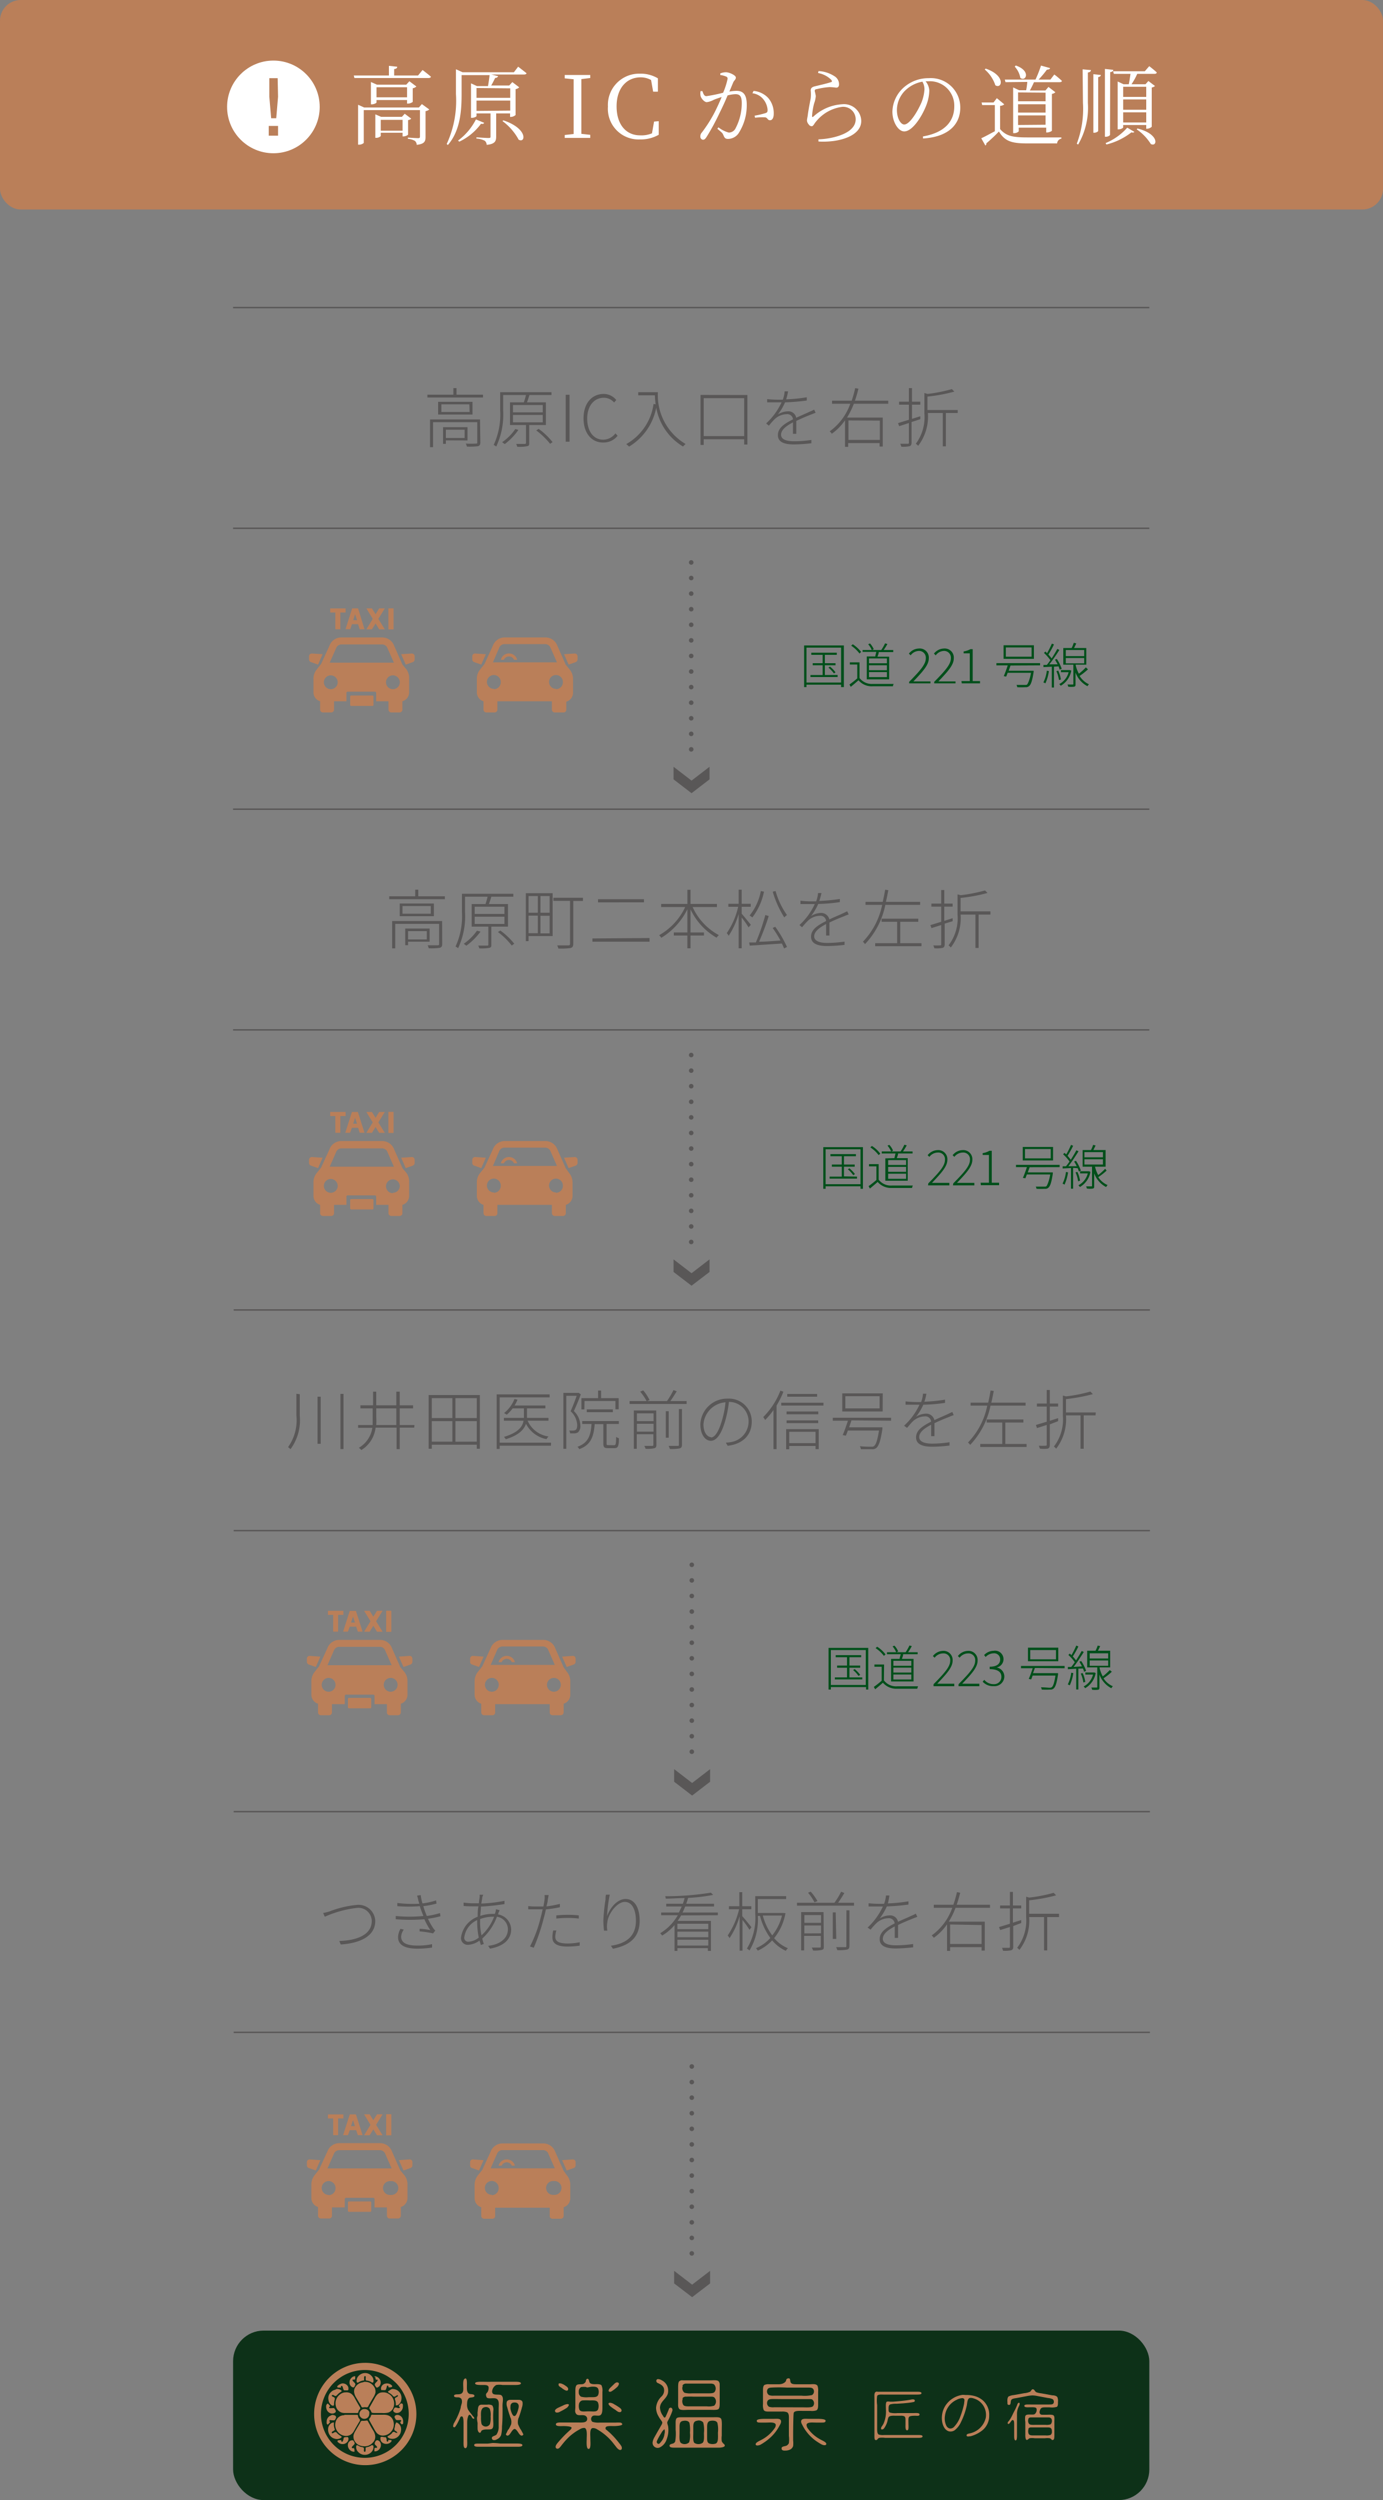<?xml version="1.0" encoding="UTF-8"?>
<svg xmlns="http://www.w3.org/2000/svg" id="レイヤー_1" data-name="レイヤー 1" viewBox="0 0 166.07 300">
  <rect x="0" y="0" width="166.07" height="300" fill="#808080" stroke="none"/>
  <defs>
    <style>.cls-1,.cls-4,.cls-5{fill:none;stroke:#595757;}.cls-1{stroke-miterlimit:10;stroke-width:0.17px;}.cls-2{fill:#595757;}.cls-3{fill:#004f1a;}.cls-4,.cls-5{stroke-linecap:round;stroke-linejoin:round;stroke-width:0.55px;}.cls-5{stroke-dasharray:0 1.87;}.cls-6,.cls-8{fill:#ba7f59;}.cls-7{fill:#0d3118;}.cls-8{fill-rule:evenodd;}.cls-9{fill:#fff;}</style>
  </defs>
  <line class="cls-1" x1="27.99" y1="36.91" x2="138.01" y2="36.91"></line>
  <line class="cls-1" x1="138.01" y1="63.39" x2="27.99" y2="63.39"></line>
  <line class="cls-1" x1="27.99" y1="97.1" x2="138.01" y2="97.1"></line>
  <line class="cls-1" x1="138.01" y1="123.58" x2="27.99" y2="123.58"></line>
  <path class="cls-2" d="M58,47.36v.34H51.32v-.34h3.12v-.79h.38v.79Zm-.32,5.73c0,.24-.06.37-.27.45a8.36,8.36,0,0,1-1.34.05,1.78,1.78,0,0,0-.14-.36,11,11,0,0,0,1.2,0c.15,0,.18,0,.18-.15V50.66H52v3h-.36V50.33h6Zm-.94-4.87v1.52H52.61V48.22Zm-.38.3H53v.92h3.39Zm-2.82,4.32v.42H53.2v-2h2.94v1.59Zm0-1.28v1h2.25v-1Z"></path>
  <path class="cls-2" d="M63.55,51v2.14c0,.23,0,.35-.24.4a4.78,4.78,0,0,1-1.2.07,1.58,1.58,0,0,0-.13-.34H63c.13,0,.16-.05.16-.14V51H61.24V48.28H62.9a8.16,8.16,0,0,0,.26-.88H60.42v1.86a9,9,0,0,1-.83,4.32,1.82,1.82,0,0,0-.31-.19,8.63,8.63,0,0,0,.78-4.14V47.06h6.16v.34H63.58c-.1.3-.2.62-.3.88h2.27V51Zm-1.3.59a7.59,7.59,0,0,1-1.64,1.7l-.31-.23a6.09,6.09,0,0,0,1.58-1.58Zm-.65-2.11h3.57V48.6H61.6Zm0,1.2h3.57v-.89H61.6Zm3.08.78a8.27,8.27,0,0,1,1.67,1.59l-.29.21a8.91,8.91,0,0,0-1.67-1.61Z"></path>
  <path class="cls-2" d="M67.93,47.37h.46V53h-.46Z"></path>
  <path class="cls-2" d="M70.07,50.2c0-1.81,1-2.93,2.44-2.93A1.94,1.94,0,0,1,74,48l-.26.3a1.6,1.6,0,0,0-1.23-.57c-1.19,0-2,1-2,2.5s.74,2.53,1.93,2.53A1.84,1.84,0,0,0,73.9,52l.26.29a2.11,2.11,0,0,1-1.69.81C71.07,53.14,70.07,52,70.07,50.2Z"></path>
  <path class="cls-2" d="M79,47.06a6.79,6.79,0,0,0,3.33,6.22,1.76,1.76,0,0,0-.31.3,6.82,6.82,0,0,1-3.22-4.66,7,7,0,0,1-3.26,4.67,3.6,3.6,0,0,0-.34-.3,6.56,6.56,0,0,0,3.28-4.82l.25.05a9.39,9.39,0,0,1-.09-1.08h-2v-.38Z"></path>
  <path class="cls-2" d="M89.75,47.4v5.94h-.39v-.63H84.5v.68h-.38v-6Zm-.39,4.93V47.78H84.5v4.55Z"></path>
  <path class="cls-2" d="M94.4,47.92a19.64,19.64,0,0,0,2.48-.25v.39a24.37,24.37,0,0,1-2.61.22,6.68,6.68,0,0,1-.86,1.45,2.34,2.34,0,0,1,1.2-.37.94.94,0,0,1,1,.77c.62-.29,1.18-.52,1.64-.74a3.43,3.43,0,0,0,.51-.24l.18.38-.55.21c-.49.2-1.12.45-1.77.77,0,.45,0,1.16,0,1.55h-.4c0-.33,0-.94,0-1.38-.79.42-1.43.89-1.43,1.49s.74.78,1.57.78a14.09,14.09,0,0,0,2.07-.16v.4a20.56,20.56,0,0,1-2.08.14c-1.05,0-1.94-.21-1.94-1.12s.89-1.42,1.81-1.89h0a.68.68,0,0,0-.77-.62,2.16,2.16,0,0,0-1.42.59,8.59,8.59,0,0,0-.7.79L92,50.81a8.06,8.06,0,0,0,1.85-2.53h-.47c-.35,0-.83,0-1.26,0v-.39a12.14,12.14,0,0,0,1.28.07H94a3.55,3.55,0,0,0,.22-1l.41,0A6,6,0,0,1,94.4,47.92Z"></path>
  <path class="cls-2" d="M102.53,48.45a9.85,9.85,0,0,1-.82,1.66H106v3.47h-.38v-.41h-3.77v.45h-.38V50.43a6.44,6.44,0,0,1-1.59,1.62,1.13,1.13,0,0,0-.25-.29,6.91,6.91,0,0,0,2.47-3.31H99.91v-.37h2.36a13.55,13.55,0,0,0,.42-1.51l.39.07a14,14,0,0,1-.42,1.44h4v.37Zm-.65,2v2.34h3.77V50.47Z"></path>
  <path class="cls-2" d="M109.46,50.64v2.47c0,.25-.07.36-.23.43a3.6,3.6,0,0,1-1,.06,2.19,2.19,0,0,0-.13-.35H109c.1,0,.14,0,.14-.14V50.76l-1.17.38-.13-.37,1.3-.4V48.56h-1.18V48.2h1.18V46.57h.37V48.2h1v.36h-1v1.7l1-.31,0,.35ZM115,49.56h-1.42v4h-.37v-4h-1.79v0a5.78,5.78,0,0,1-1.17,3.94,1.14,1.14,0,0,0-.28-.25A5.35,5.35,0,0,0,111,49.6V47.16l.38.11a18.09,18.09,0,0,0,2.92-.58l.3.3a19.86,19.86,0,0,1-3.23.6V49.2H115Z"></path>
  <path class="cls-2" d="M53.42,107.55v.35H46.74v-.35h3.12v-.79h.37v.79Zm-.32,5.73c0,.25-.06.37-.27.45a7.16,7.16,0,0,1-1.35.06,1.3,1.3,0,0,0-.13-.36h1.2c.15,0,.18-.05.18-.16v-2.41H47.46v2.94h-.37v-3.28h6Zm-1-4.86v1.52H48v-1.52Zm-.37.3h-3.4v.92h3.4ZM49,113v.42h-.34v-2h2.93V113Zm0-1.27v1h2.25v-1Z"></path>
  <path class="cls-2" d="M59,111.19v2.15c0,.23,0,.34-.25.4a5.51,5.51,0,0,1-1.2.06,1,1,0,0,0-.13-.33h1.06c.12,0,.16,0,.16-.13v-2.15h-2v-2.71h1.66c.09-.27.19-.61.25-.88H55.84v1.85a9,9,0,0,1-.83,4.33,1.38,1.38,0,0,0-.31-.2,8.69,8.69,0,0,0,.77-4.14v-2.19h6.17v.35H59c-.09.3-.19.61-.29.88H61v2.71Zm-1.3.6A7.76,7.76,0,0,1,56,113.48l-.31-.23a6.37,6.37,0,0,0,1.58-1.57ZM57,109.67h3.57v-.87H57Zm0,1.2h3.57V110H57Zm3.08.79a8.53,8.53,0,0,1,1.67,1.58l-.3.22a8.56,8.56,0,0,0-1.66-1.62Z"></path>
  <path class="cls-2" d="M66.36,112.32H63.47v.61h-.33v-5.75h3.22Zm-2.89-4.8v2h1.11v-2Zm0,4.46h1.11v-2.11H63.47ZM66,107.52h-1.1v2H66ZM66,112v-2.11h-1.1V112Zm4-3.89H68.84v5.13c0,.31-.09.45-.33.52a8.29,8.29,0,0,1-1.46.06,2.57,2.57,0,0,0-.14-.38c.62,0,1.18,0,1.34,0s.2-.06.2-.2v-5.14h-2v-.37H70Z"></path>
  <path class="cls-2" d="M78,112.56V113H71.14v-.39Zm-.67-4.66v.38H71.81v-.38Z"></path>
  <path class="cls-2" d="M83.17,108.84a7.19,7.19,0,0,0,3.15,3.37,1.37,1.37,0,0,0-.27.31,7.69,7.69,0,0,1-3.13-3.4v2.77h1.61v.37H82.92v1.53h-.38v-1.53H80.91v-.37h1.63v-2.78a8.28,8.28,0,0,1-3.13,3.42,1.94,1.94,0,0,0-.26-.31,7.59,7.59,0,0,0,3.13-3.38H79.39v-.37h3.15v-1.7h.38v1.7h3.17v.37Z"></path>
  <path class="cls-2" d="M89.89,111.28a12.25,12.25,0,0,0-.83-1.18v3.69H88.7v-4.13a9.51,9.51,0,0,1-1.2,2.63,1.54,1.54,0,0,0-.23-.32,9.22,9.22,0,0,0,1.37-3.16H87.46v-.36H88.7v-1.69h.36v1.69h1.09v.36H89.06v.83c.25.28.93,1.12,1.1,1.33Zm3.2-.07a13.82,13.82,0,0,1,1.41,2.42l-.35.18c-.06-.17-.16-.37-.26-.59l-3.86.25-.07-.38.8,0a25,25,0,0,0,1.14-3.29l.41.12A30.49,30.49,0,0,1,91.15,113c.77,0,1.67-.08,2.57-.14a14.64,14.64,0,0,0-.94-1.51ZM91.74,107a7.56,7.56,0,0,1-1.4,3.09,2.13,2.13,0,0,0-.33-.23,6.57,6.57,0,0,0,1.35-2.94Zm1.39-.08a9.19,9.19,0,0,0,1.37,2.88,1.71,1.71,0,0,0-.32.29A11.87,11.87,0,0,1,92.79,107Z"></path>
  <path class="cls-2" d="M98.38,108.11a21.54,21.54,0,0,0,2.47-.24v.38a20,20,0,0,1-2.6.22,6.6,6.6,0,0,1-.86,1.45,2.34,2.34,0,0,1,1.2-.37,1,1,0,0,1,1,.78c.61-.3,1.18-.52,1.64-.74l.5-.24.18.38a4.6,4.6,0,0,0-.54.21c-.49.19-1.12.44-1.77.76,0,.45,0,1.17,0,1.56h-.4c0-.34,0-1,0-1.38-.79.42-1.43.89-1.43,1.48s.74.79,1.57.79a15.74,15.74,0,0,0,2.07-.16v.39a18.16,18.16,0,0,1-2.08.14c-1,0-1.94-.21-1.94-1.12s.89-1.41,1.81-1.88h0a.69.69,0,0,0-.78-.63,2.15,2.15,0,0,0-1.41.6,9.85,9.85,0,0,0-.7.78L96,111a7.87,7.87,0,0,0,1.84-2.52h-.46c-.35,0-.83,0-1.26,0v-.4a10.08,10.08,0,0,0,1.28.08H98a3.53,3.53,0,0,0,.23-1l.41,0A7,7,0,0,1,98.38,108.11Z"></path>
  <path class="cls-2" d="M106.31,108.58a9.57,9.57,0,0,1-2.44,4.71,2.26,2.26,0,0,0-.25-.29,8.93,8.93,0,0,0,2.31-4.42h-2v-.36H106c.11-.49.21-1,.29-1.46l.38.06c-.09.46-.18.94-.29,1.4h4.11v.36Zm4.34,4.6v.36h-5.56v-.36h2.64v-2.57h-1.87v-.37h4.41v.37H108.1v2.57Z"></path>
  <path class="cls-2" d="M113.44,110.83v2.47c0,.25-.07.37-.24.44a3.66,3.66,0,0,1-1,.05,2.62,2.62,0,0,0-.13-.35,7.5,7.5,0,0,0,.8,0c.1,0,.15,0,.15-.14V111l-1.17.37-.13-.36,1.3-.4v-1.82h-1.18v-.36h1.18v-1.63h.37v1.63h1v.36h-1v1.71l1-.32,0,.36Zm5.49-1.08h-1.42v4h-.38v-4h-1.78v0a5.77,5.77,0,0,1-1.18,3.95,1,1,0,0,0-.27-.26,5.33,5.33,0,0,0,1.08-3.69v-2.43l.38.1a19.37,19.37,0,0,0,2.92-.57l.3.3a19.86,19.86,0,0,1-3.23.6v1.61h3.58Z"></path>
  <path class="cls-3" d="M103.62,137.65v5h-.29v-.3H99.14v.3h-.28v-5Zm-.29,4.45v-4.19H99.14v4.19Zm-.42-.91v.24H99.62v-.24h1.46V140H99.89v-.26h1.19v-1H99.72v-.25h3.06v.25h-1.44v1h1.29V140h-1.29v1.16Zm-.91-1a4.59,4.59,0,0,1,.66.69l-.2.14a3.49,3.49,0,0,0-.65-.71Z"></path>
  <path class="cls-3" d="M105.51,141.56a1.86,1.86,0,0,0,1.58.7c.6,0,1.89,0,2.52,0a1.23,1.23,0,0,0-.09.29c-.6,0-1.82,0-2.43,0a2.12,2.12,0,0,1-1.7-.72c-.3.26-.61.53-.93.79l-.16-.29a10.75,10.75,0,0,0,.94-.74v-1.63h-.89v-.27h1.16Zm0-2.95a4.12,4.12,0,0,0-1-.93l.19-.17a3.71,3.71,0,0,1,1,.92Zm1.89.36.13-.56h-1.65v-.24H107a2.55,2.55,0,0,0-.43-.7l.22-.09a2.39,2.39,0,0,1,.45.69l-.2.1h1.1a5.43,5.43,0,0,0,.46-.81l.28.08a8.31,8.31,0,0,1-.45.73h1.15v.24h-1.74c0,.19-.1.39-.15.56H109v2.71h-2.69V139Zm1.4.24h-2.15v.58h2.15Zm0,.81h-2.15v.59h2.15Zm0,.82h-2.15v.61h2.15Z"></path>
  <path class="cls-3" d="M111.47,142c1.33-1.35,2-2.1,2-2.82a.8.8,0,0,0-.87-.88,1.28,1.28,0,0,0-1,.52l-.21-.2a1.57,1.57,0,0,1,1.19-.61,1.09,1.09,0,0,1,1.18,1.16c0,.81-.74,1.6-1.85,2.77l.7,0H114v.3h-2.56Z"></path>
  <path class="cls-3" d="M114.47,142c1.33-1.35,2-2.1,2-2.82a.8.8,0,0,0-.87-.88,1.28,1.28,0,0,0-1,.52l-.21-.2a1.57,1.57,0,0,1,1.19-.61,1.09,1.09,0,0,1,1.18,1.16c0,.81-.73,1.6-1.85,2.77l.7,0H117v.3h-2.57Z"></path>
  <path class="cls-3" d="M117.75,141.92h1v-3.33H118v-.22a2.31,2.31,0,0,0,.81-.28h.28v3.83h.88v.3h-2.19Z"></path>
  <path class="cls-3" d="M123.64,140.06c-.07.2-.15.41-.22.62h3s0,.1,0,.15c-.16,1.06-.31,1.51-.54,1.7a.54.54,0,0,1-.42.12,9.49,9.49,0,0,1-1,0,.62.62,0,0,0-.09-.26c.42,0,.84,0,1,0s.22,0,.28-.05.32-.53.46-1.41h-2.81a4.45,4.45,0,0,1-.18.46l-.29-.05c.15-.34.34-.86.48-1.29H122v-.27h5.24v.27Zm2.81-.81h-3.64v-1.62h3.64Zm-.28-1.37h-3.09V139h3.09Z"></path>
  <path class="cls-3" d="M128.86,140.14v2.5h-.26v-2.48l-1,.05,0-.26.4,0c.14-.16.28-.36.43-.57a5.47,5.47,0,0,0-.77-.87l.16-.17a1.9,1.9,0,0,1,.21.19,9.53,9.53,0,0,0,.58-1.15l.25.11a10.44,10.44,0,0,1-.67,1.2c.15.16.28.33.39.47.25-.39.5-.8.67-1.13l.26.12c-.35.56-.82,1.28-1.22,1.79l1,0a3.71,3.71,0,0,0-.31-.56l.22-.09a5,5,0,0,1,.59,1.18l-.24.11a3.94,3.94,0,0,0-.14-.4Zm-.61.54a5.57,5.57,0,0,1-.42,1.47,1.34,1.34,0,0,0-.24-.12,4.2,4.2,0,0,0,.41-1.4Zm1.12-.06a3.72,3.72,0,0,1,.32,1.06l-.23.07a4.09,4.09,0,0,0-.31-1.07Zm1.57,0a2.63,2.63,0,0,1-1.27,1.82.61.61,0,0,0-.18-.21,2.23,2.23,0,0,0,1.13-1.43h-.92v-.25h1.08Zm1.94-.15a7.8,7.8,0,0,1-1,.78,2.45,2.45,0,0,0,1.12.95,1.5,1.5,0,0,0-.18.24,3,3,0,0,1-1.43-1.65v1.54c0,.17,0,.25-.16.29a2.47,2.47,0,0,1-.72,0,1,1,0,0,0-.09-.26h.62c.07,0,.09,0,.09-.08V140H130v-2h1a3.57,3.57,0,0,0,.26-.62l.3.07c-.09.18-.18.38-.27.55h1.47v2h-1.27V140a4,4,0,0,0,.38,1,6.31,6.31,0,0,0,.84-.76Zm-2.66-1.6h2.22v-.62h-2.22Zm0,.87h2.22v-.63h-2.22Z"></path>
  <line class="cls-4" x1="83" y1="67.49" x2="83" y2="67.49"></line>
  <line class="cls-5" x1="83" y1="69.36" x2="83" y2="88.99"></line>
  <line class="cls-4" x1="83" y1="89.92" x2="83" y2="89.92"></line>
  <polygon class="cls-2" points="85.2 93.52 83.04 95.18 80.88 93.52 80.88 92.01 83.04 93.67 85.2 92.01 85.2 93.52"></polygon>
  <line class="cls-4" x1="83" y1="126.6" x2="83" y2="126.6"></line>
  <line class="cls-5" x1="83" y1="128.47" x2="83" y2="148.1"></line>
  <line class="cls-4" x1="83" y1="149.03" x2="83" y2="149.03"></line>
  <polygon class="cls-2" points="85.2 152.63 83.04 154.28 80.88 152.63 80.88 151.12 83.04 152.78 85.2 151.12 85.2 152.63"></polygon>
  <path class="cls-3" d="M101.33,77.45v5H101v-.29H96.84v.29h-.28v-5ZM101,81.9V77.71H96.84V81.9Zm-.42-.91v.25H97.32V81h1.46V79.83H97.59v-.25h1.19v-1H97.42v-.26h3.06v.26H99.05v1h1.28v.25H99.05V81Zm-.91-1a3.8,3.8,0,0,1,.66.69l-.19.13a3.86,3.86,0,0,0-.66-.7Z"></path>
  <path class="cls-3" d="M103.21,81.36a1.87,1.87,0,0,0,1.58.71c.6,0,1.89,0,2.52,0a1,1,0,0,0-.09.28c-.6,0-1.82,0-2.43,0a2.06,2.06,0,0,1-1.7-.72c-.3.26-.61.53-.93.79l-.16-.28a10.75,10.75,0,0,0,.94-.74V79.74h-.89v-.26h1.16Zm0-2.94a4.14,4.14,0,0,0-1-.94l.19-.17a4,4,0,0,1,1,.92Zm1.9.35c0-.16.08-.38.12-.55h-1.65V78h1.1a2.51,2.51,0,0,0-.43-.69l.22-.1a2.53,2.53,0,0,1,.45.69l-.19.1h1.09a5.88,5.88,0,0,0,.46-.8l.28.08a8.1,8.1,0,0,1-.45.72h1.15v.25h-1.74c0,.19-.1.38-.15.55h1.4v2.72h-2.69V78.77Zm1.39.24h-2.15v.58h2.15Zm0,.82h-2.15v.59h2.15Zm0,.82h-2.15v.6h2.15Z"></path>
  <path class="cls-3" d="M109.17,81.82c1.33-1.35,2-2.11,2-2.82a.81.81,0,0,0-.87-.89,1.26,1.26,0,0,0-.95.53l-.21-.21a1.57,1.57,0,0,1,1.19-.61A1.09,1.09,0,0,1,111.53,79c0,.81-.74,1.59-1.85,2.77.23,0,.47,0,.7,0h1.35V82h-2.56Z"></path>
  <path class="cls-3" d="M112.18,81.82c1.33-1.35,2-2.11,2-2.82a.81.81,0,0,0-.87-.89,1.26,1.26,0,0,0-.95.53l-.21-.21a1.57,1.57,0,0,1,1.19-.61A1.09,1.09,0,0,1,114.53,79c0,.81-.73,1.59-1.85,2.77.23,0,.48,0,.7,0h1.36V82h-2.56Z"></path>
  <path class="cls-3" d="M115.45,81.73h1V78.4h-.74v-.23a2.32,2.32,0,0,0,.81-.27h.28v3.83h.88V82h-2.19Z"></path>
  <path class="cls-3" d="M121.34,79.86c-.07.2-.14.42-.22.63h3s0,.09,0,.14c-.17,1.06-.32,1.52-.55,1.7a.55.55,0,0,1-.42.13,9.49,9.49,0,0,1-1,0,.72.72,0,0,0-.09-.27c.42,0,.85,0,1,0s.22,0,.28-.06.32-.53.46-1.4H121c-.06.17-.12.33-.18.46l-.29-.06c.15-.34.34-.85.48-1.29h-1.36v-.27h5.24v.27Zm2.81-.8h-3.64V77.43h3.64Zm-.28-1.37h-3.09V78.8h3.09Z"></path>
  <path class="cls-3" d="M126.56,80v2.5h-.26V80l-1,.05,0-.26.4,0c.14-.16.28-.36.43-.57a5.47,5.47,0,0,0-.77-.87l.17-.17c.07.06.13.13.2.2a11.27,11.27,0,0,0,.58-1.15l.25.1a10.61,10.61,0,0,1-.67,1.21,5.09,5.09,0,0,1,.39.47c.26-.39.5-.8.68-1.14l.25.12A20.84,20.84,0,0,1,126,79.72l1,0c-.1-.19-.21-.39-.32-.56l.22-.09a5,5,0,0,1,.59,1.18l-.24.11a3.94,3.94,0,0,0-.14-.4Zm-.61.53a5.35,5.35,0,0,1-.42,1.47.88.88,0,0,0-.24-.11,4.26,4.26,0,0,0,.41-1.41Zm1.12-.06a3.78,3.78,0,0,1,.32,1.07l-.23.06a4,4,0,0,0-.31-1.06Zm1.57,0a2.63,2.63,0,0,1-1.27,1.82.68.68,0,0,0-.18-.2,2.23,2.23,0,0,0,1.13-1.43h-.92v-.25h1.08Zm2-.15a8,8,0,0,1-1,.79,2.57,2.57,0,0,0,1.12,1,1.41,1.41,0,0,0-.18.23,3,3,0,0,1-1.43-1.64V82.1c0,.17,0,.25-.16.3a2.9,2.9,0,0,1-.72,0,.8.8,0,0,0-.09-.26h.62c.07,0,.09,0,.09-.09V79.76h-1.21v-2h1a4,4,0,0,0,.26-.63l.3.08c-.09.18-.18.38-.27.55h1.47v2h-1.27v.08a4,4,0,0,0,.38,1,6.31,6.31,0,0,0,.84-.76Zm-2.66-1.59h2.21V78h-2.21Zm0,.87h2.21v-.64h-2.21Z"></path>
  <path class="cls-6" d="M38.74,138.92l-1.27-.08a.34.34,0,0,0-.36.33v.38a.34.34,0,0,0,.23.32l.85.3Z"></path>
  <path class="cls-6" d="M49.44,138.84l-1.27.08.55,1.25.85-.3a.35.35,0,0,0,.22-.32v-.38A.33.33,0,0,0,49.44,138.84Z"></path>
  <path class="cls-6" d="M48.81,140.75l-.48-.57-1-2.26a1.54,1.54,0,0,0-1.44-1H41a1.52,1.52,0,0,0-1.44,1l-1,2.18-.53.66a1.73,1.73,0,0,0-.39,1.11v1.63a1.13,1.13,0,0,0,.8,1.08v1a.34.34,0,0,0,.34.33h1a.33.33,0,0,0,.33-.33v-1h1.49v-1a.14.14,0,0,1,.14-.14h3.28a.15.15,0,0,1,.15.14v1h1.48v1a.34.34,0,0,0,.34.33h1a.33.33,0,0,0,.33-.33v-1a1.13,1.13,0,0,0,.81-1.08v-1.61A1.81,1.81,0,0,0,48.81,140.75Zm-9.08,2.38a.83.83,0,1,1,.82-.83A.83.83,0,0,1,39.73,143.13ZM39.59,140l.76-1.73v0a.69.69,0,0,1,.66-.47h4.87a.7.7,0,0,1,.66.47v0l.76,1.73Zm7.59,3.18a.83.83,0,1,1,.83-.83A.83.83,0,0,1,47.18,143.13Z"></path>
  <rect class="cls-6" x="42.05" y="143.88" width="2.8" height="1.25" rx="0.12"></rect>
  <rect class="cls-6" x="46.64" y="133.42" width="0.62" height="2.53"></rect>
  <polygon class="cls-6" points="40.27 135.93 40.87 135.93 40.87 133.92 41.5 133.92 41.5 133.43 39.65 133.43 39.65 133.92 40.27 133.92 40.27 135.93"></polygon>
  <path class="cls-6" d="M42.26,135.33H43l.19.6h.58l-.8-2.5h-.71l-.8,2.5h.57Zm.38-1.21.23.72h-.46Z"></path>
  <polygon class="cls-6" points="45.53 135.94 45.1 135.23 44.66 135.94 43.99 135.94 44.76 134.68 43.99 133.43 44.66 133.43 45.1 134.14 45.53 133.43 46.21 133.43 45.43 134.68 46.21 135.94 45.53 135.94"></polygon>
  <path class="cls-6" d="M61.14,138.84a1,1,0,0,0-1,.75h.37a.67.67,0,0,1,.61-.4.66.66,0,0,1,.6.4h.38A1,1,0,0,0,61.14,138.84Z"></path>
  <path class="cls-6" d="M58.34,138.92l-1.27-.08a.34.34,0,0,0-.36.33v.38a.34.34,0,0,0,.23.32l.85.3Z"></path>
  <path class="cls-6" d="M69,138.84l-1.27.08.55,1.25.85-.3a.35.35,0,0,0,.22-.32v-.38A.33.33,0,0,0,69,138.84Z"></path>
  <path class="cls-6" d="M67.93,140.18l-1-2.26a1.54,1.54,0,0,0-1.44-1H60.62a1.52,1.52,0,0,0-1.44,1l-1,2.18-.53.66a1.73,1.73,0,0,0-.39,1.11v1.63a1.13,1.13,0,0,0,.8,1.08v1a.34.34,0,0,0,.34.33h1a.33.33,0,0,0,.33-.33v-1h6.54v1a.34.34,0,0,0,.34.33h1a.33.33,0,0,0,.33-.33v-1a1.13,1.13,0,0,0,.81-1.08v-1.61a1.81,1.81,0,0,0-.41-1.14Zm-8-2v0a.69.69,0,0,1,.66-.47h4.87a.7.7,0,0,1,.66.47v0l.76,1.73H59.19Zm-.62,4.91a.83.83,0,1,1,.82-.83A.83.83,0,0,1,59.33,143.13Zm7.45,0a.83.83,0,1,1,.83-.83A.83.83,0,0,1,66.78,143.13Z"></path>
  <path class="cls-6" d="M38.74,78.5l-1.27-.08a.33.33,0,0,0-.36.33v.38a.34.34,0,0,0,.23.32l.85.3Z"></path>
  <path class="cls-6" d="M49.44,78.42l-1.27.08.55,1.25.85-.3a.35.35,0,0,0,.22-.32v-.38A.33.33,0,0,0,49.44,78.42Z"></path>
  <path class="cls-6" d="M48.81,80.33l-.48-.57-1-2.27a1.53,1.53,0,0,0-1.44-1H41a1.51,1.51,0,0,0-1.44,1l-1,2.18-.53.67a1.73,1.73,0,0,0-.39,1.11v1.62a1.12,1.12,0,0,0,.8,1.08v1a.34.34,0,0,0,.34.34h1a.34.34,0,0,0,.33-.34v-1h1.49v-1a.15.15,0,0,1,.14-.15h3.28a.15.15,0,0,1,.15.15v1h1.48v1a.34.34,0,0,0,.34.34h1a.34.34,0,0,0,.33-.34v-1a1.12,1.12,0,0,0,.81-1.08V81.46A1.78,1.78,0,0,0,48.81,80.33ZM39.73,82.7a.83.83,0,1,1,.82-.82A.83.83,0,0,1,39.73,82.7Zm-.14-3.18.76-1.72v0a.69.69,0,0,1,.66-.47h4.87a.7.7,0,0,1,.66.47v0l.76,1.72Zm7.59,3.18a.83.83,0,1,1,.83-.82A.83.83,0,0,1,47.18,82.7Z"></path>
  <rect class="cls-6" x="42.05" y="83.46" width="2.8" height="1.25" rx="0.12"></rect>
  <rect class="cls-6" x="46.64" y="73" width="0.62" height="2.53"></rect>
  <polygon class="cls-6" points="40.27 75.51 40.87 75.51 40.87 73.5 41.5 73.5 41.5 73.01 39.65 73.01 39.65 73.5 40.27 73.5 40.27 75.51"></polygon>
  <path class="cls-6" d="M42.26,74.9H43l.19.61h.58L43,73h-.71l-.8,2.5h.57Zm.38-1.2.23.72h-.46Z"></path>
  <polygon class="cls-6" points="45.53 75.52 45.1 74.81 44.66 75.52 43.99 75.52 44.76 74.26 43.99 73 44.66 73 45.1 73.71 45.53 73 46.21 73 45.43 74.26 46.21 75.52 45.53 75.52"></polygon>
  <path class="cls-6" d="M61.14,78.41a1,1,0,0,0-1,.76h.37a.66.66,0,0,1,.61-.4.64.64,0,0,1,.6.4h.38A1,1,0,0,0,61.14,78.41Z"></path>
  <path class="cls-6" d="M58.34,78.5l-1.27-.08a.33.33,0,0,0-.36.33v.38a.34.34,0,0,0,.23.32l.85.3Z"></path>
  <path class="cls-6" d="M69,78.42l-1.27.08.55,1.25.85-.3a.35.35,0,0,0,.22-.32v-.38A.33.33,0,0,0,69,78.42Z"></path>
  <path class="cls-6" d="M67.93,79.76l-1-2.27a1.53,1.53,0,0,0-1.44-1H60.62a1.51,1.51,0,0,0-1.44,1l-1,2.18-.53.67a1.73,1.73,0,0,0-.39,1.11v1.62a1.12,1.12,0,0,0,.8,1.08v1a.34.34,0,0,0,.34.34h1a.34.34,0,0,0,.33-.34v-1h6.54v1a.34.34,0,0,0,.34.34h1A.34.34,0,0,0,68,85.2v-1a1.12,1.12,0,0,0,.81-1.08V81.46a1.78,1.78,0,0,0-.41-1.13Zm-8-2v0a.69.69,0,0,1,.66-.47h4.87a.7.7,0,0,1,.66.47v0l.76,1.72H59.19Zm-.62,4.9a.83.83,0,1,1,.82-.82A.83.83,0,0,1,59.33,82.7Zm7.45,0a.83.83,0,1,1,.83-.82A.83.83,0,0,1,66.78,82.7Z"></path>
  <line class="cls-1" x1="28.06" y1="157.19" x2="138.08" y2="157.19"></line>
  <line class="cls-1" x1="138.08" y1="183.67" x2="28.06" y2="183.67"></line>
  <line class="cls-1" x1="28.06" y1="217.39" x2="138.08" y2="217.39"></line>
  <line class="cls-1" x1="138.08" y1="243.87" x2="28.06" y2="243.87"></line>
  <path class="cls-2" d="M36,167.3v2.6a5.86,5.86,0,0,1-1.12,4,1.68,1.68,0,0,0-.29-.25,5.56,5.56,0,0,0,1-3.8v-2.6Zm2.51.3v5.65h-.38V167.6Zm2.74-.34v6.62h-.37v-6.62Z"></path>
  <path class="cls-2" d="M49.74,171.31H48v2.58h-.38v-2.58H45.1A3.62,3.62,0,0,1,43.39,174a1.56,1.56,0,0,0-.3-.27,3.34,3.34,0,0,0,1.62-2.4H43V171h1.75c0-.33,0-.67,0-1v-1H43.28v-.37H44.8v-1.64h.38v1.64h2.41v-1.64H48v1.64h1.6v.37H48v2h1.77ZM47.59,171v-2H45.18v1a8.53,8.53,0,0,1,0,1Z"></path>
  <path class="cls-2" d="M57.62,167.4v6.44h-.37v-.48h-5.4v.48h-.38V167.4Zm-5.77.37v2.39h2.47v-2.39Zm0,5.22h2.47v-2.46H51.85Zm5.4-5.22H54.69v2.39h2.56Zm0,5.22v-2.46H54.69V173Z"></path>
  <path class="cls-2" d="M66.16,173.48H60v.39h-.36v-6.55H66v.36H60v5.43h6.17Zm-2.8-3a3.2,3.2,0,0,0,2.51,1.89,1.54,1.54,0,0,0-.25.32,3.51,3.51,0,0,1-2.46-1.84c-.23.67-.83,1.36-2.42,1.85a2.69,2.69,0,0,0-.22-.28c1.76-.53,2.23-1.26,2.35-1.94H60.51v-.34h2.4V169H61.56a4.72,4.72,0,0,1-.71.76c-.07-.06-.23-.14-.32-.2a4.09,4.09,0,0,0,1.25-1.69l.36.09a4.47,4.47,0,0,1-.35.69h3.7V169H63.28v1.14h2.58v.34Z"></path>
  <path class="cls-2" d="M69.74,167.32c-.23.63-.55,1.4-.83,2a2.48,2.48,0,0,1,.78,1.73,1,1,0,0,1-.29.83A1,1,0,0,1,69,172h-.54a.76.76,0,0,0-.11-.34,4.79,4.79,0,0,0,.52,0,.5.5,0,0,0,.26-.08c.13-.08.18-.33.18-.57a2.41,2.41,0,0,0-.79-1.67c.27-.61.54-1.31.73-1.85H68v6.36h-.35v-6.71H69.5Zm4,6.1c.2,0,.23-.14.25-1a1,1,0,0,0,.33.16c0,1-.13,1.19-.54,1.19H73c-.44,0-.55-.11-.55-.55v-2.33H71.41c-.12,1.53-.47,2.5-1.85,3a1,1,0,0,0-.22-.28c1.29-.47,1.6-1.35,1.69-2.74H69.91v-.35h4.4v.35H72.84v2.33c0,.18,0,.21.24.21Zm-3.57-4.3h-.35v-1.35h2v-.91h.36v.91h2.11v1.34H73.9v-1H70.19Zm.29.34v-.34h3.13v.34Z"></path>
  <path class="cls-2" d="M82.45,168.12v.35H75.6v-.35h4.49a9,9,0,0,0,.78-1.32l.39.15c-.23.38-.51.82-.76,1.17Zm-3.63,5.25c0,.24-.06.35-.24.41a3.91,3.91,0,0,1-1.07.07c0-.09-.09-.24-.14-.35.45,0,.83,0,.93,0s.16,0,.16-.15v-1.25h-2v1.75h-.35v-4.6h2.69Zm-2.34-3.77v.93h2v-.93Zm2,2.19v-.94h-2v.94Zm-1.24-4.95A5.68,5.68,0,0,1,78,168l-.35.14a5.85,5.85,0,0,0-.78-1.15Zm3.06,5.68h-.35v-3.18h.35Zm1.22-3.44h.37v4.26c0,.28-.07.39-.27.46a5.29,5.29,0,0,1-1.18.07,2.39,2.39,0,0,0-.15-.37h1.07c.13,0,.16,0,.16-.15Z"></path>
  <path class="cls-2" d="M87.38,173.49l-.22-.38a3.91,3.91,0,0,0,.63-.07,2.5,2.5,0,0,0,2.1-2.44,2.35,2.35,0,0,0-2.36-2.38,13.42,13.42,0,0,1-.46,2.32c-.47,1.61-1.06,2.35-1.71,2.35s-1.26-.7-1.26-2a3.21,3.21,0,0,1,3.29-3.06,2.73,2.73,0,0,1,2.88,2.75C90.27,172.24,89.16,173.28,87.38,173.49Zm-2-1c.38,0,.87-.53,1.3-2a11.64,11.64,0,0,0,.44-2.22,2.86,2.86,0,0,0-2.65,2.66C84.48,172,85,172.45,85.39,172.45Z"></path>
  <path class="cls-2" d="M94.07,167a10.67,10.67,0,0,1-.82,1.66v5.23h-.37V169.2a8.52,8.52,0,0,1-1,1.19c-.05-.08-.17-.27-.23-.35a9.07,9.07,0,0,0,2.06-3.17Zm4.81,1.32v.34H93.81v-.34Zm-4.48,3.17h3.91v2.4h-.38v-.38H94.77v.4H94.4Zm3.86-1.78H94.45v-.34h3.81Zm-3.81.73h3.8v.33h-3.8Zm3.67-2.84H94.53v-.33h3.59Zm-3.35,4.21v1.36h3.16v-1.36Z"></path>
  <path class="cls-2" d="M102.24,170.44c-.08.26-.18.55-.28.83h4s0,.13,0,.2c-.22,1.41-.42,2-.72,2.27a.75.75,0,0,1-.56.16c-.23,0-.76,0-1.3,0a1.2,1.2,0,0,0-.13-.36,12.9,12.9,0,0,0,1.32.06c.2,0,.29,0,.37-.07.25-.18.42-.7.61-1.87h-3.74c-.08.23-.16.44-.24.62l-.38-.08c.2-.45.44-1.14.63-1.72H100v-.36h7v.36Zm3.75-1.07h-4.85V167.2H106Zm-.37-1.83h-4.11V169h4.11Z"></path>
  <path class="cls-2" d="M111,168.2a19.64,19.64,0,0,0,2.48-.25v.39a20.26,20.26,0,0,1-2.61.22A6.6,6.6,0,0,1,110,170a2.34,2.34,0,0,1,1.2-.37,1,1,0,0,1,1,.78c.62-.3,1.18-.52,1.64-.74l.51-.24.17.38a4.6,4.6,0,0,0-.54.21c-.49.19-1.12.44-1.77.76,0,.45,0,1.17,0,1.55h-.4c0-.33,0-.94,0-1.37-.79.42-1.43.88-1.43,1.48s.74.79,1.57.79a14.17,14.17,0,0,0,2.07-.17v.4a18,18,0,0,1-2.08.14c-1,0-1.94-.21-1.94-1.12s.89-1.41,1.81-1.89h0a.69.69,0,0,0-.78-.63,2.16,2.16,0,0,0-1.41.59c-.22.21-.44.49-.7.79l-.36-.26a7.94,7.94,0,0,0,1.85-2.52H110c-.35,0-.83,0-1.26,0v-.4a12.35,12.35,0,0,0,1.28.08h.59a3.48,3.48,0,0,0,.22-1l.41,0A5.79,5.79,0,0,1,111,168.2Z"></path>
  <path class="cls-2" d="M118.94,168.67a9.65,9.65,0,0,1-2.44,4.71,3.58,3.58,0,0,0-.26-.29,8.85,8.85,0,0,0,2.31-4.42h-2v-.36h2.11c.12-.49.21-1,.29-1.46l.38.06c-.09.46-.18.94-.29,1.4h4.11v.36Zm4.33,4.6v.36h-5.56v-.36h2.64V170.7h-1.87v-.37h4.41v.37h-2.17v2.57Z"></path>
  <path class="cls-2" d="M126.06,170.92v2.47c0,.25-.07.37-.24.44a3.66,3.66,0,0,1-.95,0,2.62,2.62,0,0,0-.13-.35,7.5,7.5,0,0,0,.8,0c.1,0,.15,0,.15-.14v-2.35l-1.17.37-.13-.37,1.3-.39v-1.82h-1.18v-.36h1.18v-1.63h.37v1.63h1v.36h-1v1.71l1-.32,0,.36Zm5.49-1.08h-1.42v4h-.38v-4H128v0a5.77,5.77,0,0,1-1.18,4,1,1,0,0,0-.27-.26,5.33,5.33,0,0,0,1.08-3.69v-2.43l.38.1a18.09,18.09,0,0,0,2.92-.58l.3.31a22.28,22.28,0,0,1-3.23.6v1.6h3.58Z"></path>
  <path class="cls-2" d="M39.55,229.37a12,12,0,0,1,3.32-.79,2,2,0,0,1,2.19,1.93c0,1.92-2,2.68-4.14,2.82l-.18-.42c2-.06,3.9-.68,3.9-2.41a1.6,1.6,0,0,0-1.78-1.56A13.17,13.17,0,0,0,39,230l-.2-.45C39,229.52,39.25,229.45,39.55,229.37Z"></path>
  <path class="cls-2" d="M50.08,227.47l.44-.07a5.68,5.68,0,0,0,.21,1,8.26,8.26,0,0,0,1.63-.36l.06.38a10,10,0,0,1-1.59.31c.07.24.14.46.21.64s.13.35.21.54a9.83,9.83,0,0,0,1.58-.35l.06.38a10.65,10.65,0,0,1-1.5.3,8.34,8.34,0,0,0,.63,1.13,1.68,1.68,0,0,0,.25.29L52,232a11.11,11.11,0,0,0-1.61-.24l0-.31c.47,0,1,.11,1.28.15a8.2,8.2,0,0,1-.71-1.3,20.53,20.53,0,0,1-3.44,0l0-.39a16.87,16.87,0,0,0,3.32,0l-.19-.48c-.09-.24-.17-.47-.24-.7a16.52,16.52,0,0,1-2.7,0l0-.38a15.11,15.11,0,0,0,2.64.09l-.11-.37C50.2,227.85,50.14,227.64,50.08,227.47Zm-1.91,4.93c0,.68.59,1.06,1.92,1.06a7.94,7.94,0,0,0,1.79-.17v.41a11.88,11.88,0,0,1-1.78.13c-1.5,0-2.3-.45-2.3-1.38a2.16,2.16,0,0,1,.29-1l.4.1A1.51,1.51,0,0,0,48.17,232.4Z"></path>
  <path class="cls-2" d="M57.9,227.73c0,.18-.07.41-.1.69a17.83,17.83,0,0,0,2.78-.33v.39a24.55,24.55,0,0,1-2.83.3c0,.35-.06.73-.08,1.12a4.57,4.57,0,0,1,1.39-.24h.36l.08-.23a2.79,2.79,0,0,0,.06-.33l.42.11c0,.09-.08.21-.12.31s0,.14-.07.2a1.87,1.87,0,0,1,1.59,1.8c0,1.12-.8,2-2.54,2.31l-.22-.34c1.34-.14,2.37-.84,2.37-2A1.54,1.54,0,0,0,59.67,230a6.66,6.66,0,0,1-1.76,2.62,5.54,5.54,0,0,0,.19.65l-.38.12c0-.16-.1-.34-.14-.53a2.53,2.53,0,0,1-1.38.51.8.8,0,0,1-.84-.88,3.11,3.11,0,0,1,2-2.49c0-.43,0-.87.09-1.25h-.6c-.29,0-.9,0-1.18-.05l0-.4a8.28,8.28,0,0,0,1.2.09h.64c0-.28.06-.53.08-.71s0-.25,0-.32l.44,0A1.6,1.6,0,0,0,57.9,227.73ZM56.25,233a2.12,2.12,0,0,0,1.24-.5,9.47,9.47,0,0,1-.19-1.75v-.35a2.67,2.67,0,0,0-1.55,2.07A.47.47,0,0,0,56.25,233Zm1.57-.77A5.78,5.78,0,0,0,59.33,230h-.26a4.32,4.32,0,0,0-1.42.28v.5A7.56,7.56,0,0,0,57.82,232.25Z"></path>
  <path class="cls-2" d="M65.77,228c0,.22-.09.48-.15.76a13.13,13.13,0,0,0,1.61-.3v.4a15.09,15.09,0,0,1-1.68.26c-.07.35-.16.72-.26,1.06a22.48,22.48,0,0,1-1.2,3.54l-.45-.15a15.77,15.77,0,0,0,1.28-3.46c.08-.28.16-.62.24-1-.31,0-.59,0-.85,0s-.59,0-.88,0v-.39a7.76,7.76,0,0,0,.91.05c.27,0,.57,0,.91,0,.07-.35.12-.65.14-.82a2.61,2.61,0,0,0,0-.55l.49,0C65.85,227.61,65.8,227.86,65.77,228Zm.91,4.41c0,.39.2.8,1.46.8a7.46,7.46,0,0,0,1.47-.15v.41a10.51,10.51,0,0,1-1.47.11c-1.17,0-1.81-.33-1.81-1.09a4,4,0,0,1,.1-.84l.38,0A2.69,2.69,0,0,0,66.68,232.41Zm1.49-2.64a11.25,11.25,0,0,1,1.33.07v.38a10.8,10.8,0,0,0-1.3-.08,13.45,13.45,0,0,0-1.4.08v-.38C67.19,229.8,67.67,229.77,68.17,229.77Z"></path>
  <path class="cls-2" d="M72.9,229.94c.29-.91,1.17-2.07,2.22-2.07s1.69,1,1.69,2.61c0,2.13-1.37,3-3.21,3.36l-.24-.36c1.66-.24,3-1,3-3,0-1.25-.42-2.26-1.34-2.26s-2,1.43-2.09,2.45a2.81,2.81,0,0,0,0,1l-.4,0a11,11,0,0,1-.08-1.2,21.06,21.06,0,0,1,.26-2.53c0-.2,0-.37.06-.59l.45,0A16.56,16.56,0,0,0,72.9,229.94Z"></path>
  <path class="cls-2" d="M81.79,229.84c-.13.22-.27.45-.42.66h4v3.6h-.37v-.33H81.34v.33H81V231a5.87,5.87,0,0,1-1.49,1.26,2.83,2.83,0,0,0-.23-.28,6.06,6.06,0,0,0,2.11-2.16h-2v-.33h2.13c.12-.23.24-.48.34-.72H80v-.33h2c.08-.23.15-.44.21-.68-.76,0-1.55.07-2.26.07a1,1,0,0,0-.08-.29,34.49,34.49,0,0,0,5.5-.43l.26.27a20.73,20.73,0,0,1-3,.36c-.07.24-.14.47-.23.7h3.34v.33H82.28c-.1.24-.2.49-.32.72H86.2v.33Zm3.26,1H81.34v.65h3.71Zm-3.71,1.62h3.71v-.67H81.34Zm3.71,1v-.7H81.34v.7Z"></path>
  <path class="cls-2" d="M90,231.57a11.41,11.41,0,0,0-.84-1.18v3.68h-.35v-4.13a9.09,9.09,0,0,1-1.21,2.63,1.4,1.4,0,0,0-.22-.32,9.47,9.47,0,0,0,1.37-3.15H87.53v-.36h1.25v-1.69h.35v1.69h1.09v.36H89.13v.83c.25.27.94,1.11,1.1,1.33Zm4.32-2a6.56,6.56,0,0,1-1.36,3,4.34,4.34,0,0,0,1.65,1.21,1.26,1.26,0,0,0-.25.31,4.75,4.75,0,0,1-1.64-1.25A5.56,5.56,0,0,1,91,234.07a3.3,3.3,0,0,0-.22-.3,4.7,4.7,0,0,0,1.72-1.22,7.82,7.82,0,0,1-1.24-2.65H91a7.22,7.22,0,0,1-1,4.15,1.78,1.78,0,0,0-.31-.23,7,7,0,0,0,1-4.13v-2.16H94.4v.35H91v1.67h3l.07,0Zm-2.72.29a7,7,0,0,0,1.13,2.38,6.17,6.17,0,0,0,1.17-2.38Z"></path>
  <path class="cls-2" d="M102.55,228.32v.35H95.7v-.35h4.5A8.88,8.88,0,0,0,101,227l.39.15c-.22.38-.5.82-.75,1.17Zm-3.63,5.25c0,.24,0,.34-.24.41a3.79,3.79,0,0,1-1.06.07c0-.1-.09-.24-.14-.35h.93c.12,0,.15,0,.15-.15v-1.25h-2v1.74h-.36v-4.6h2.69Zm-2.33-3.77v.93h2v-.93Zm2,2.19v-.94h-2V232Zm-1.24-5a6.17,6.17,0,0,1,.81,1.13l-.36.15a5.76,5.76,0,0,0-.77-1.15Zm3.07,5.67H100v-3.18h.35Zm1.22-3.43H102v4.25c0,.28-.07.39-.27.46a5.35,5.35,0,0,1-1.19.07,1.58,1.58,0,0,0-.14-.36c.51,0,.94,0,1.07,0s.16,0,.16-.16Z"></path>
  <path class="cls-2" d="M106.62,228.4a19.48,19.48,0,0,0,2.47-.25v.39a24.18,24.18,0,0,1-2.6.22,7.1,7.1,0,0,1-.86,1.45,2.31,2.31,0,0,1,1.2-.37.94.94,0,0,1,1,.77c.61-.29,1.18-.52,1.64-.74a3.85,3.85,0,0,0,.5-.24l.18.38-.54.21c-.49.2-1.12.45-1.77.77,0,.45,0,1.16,0,1.55h-.4c0-.34,0-.94,0-1.38-.79.42-1.43.89-1.43,1.49s.74.78,1.57.78a14.3,14.3,0,0,0,2.07-.16v.4a20.76,20.76,0,0,1-2.09.14c-1,0-1.93-.21-1.93-1.12s.89-1.42,1.8-1.89h0a.69.69,0,0,0-.78-.62,2.14,2.14,0,0,0-1.41.59,8.21,8.21,0,0,0-.7.78l-.36-.25a8.15,8.15,0,0,0,1.84-2.53h-.46c-.35,0-.83,0-1.26,0v-.39a12.14,12.14,0,0,0,1.28.07h.58a4,4,0,0,0,.23-1l.41,0A9.36,9.36,0,0,1,106.62,228.4Z"></path>
  <path class="cls-2" d="M114.74,228.93a9.11,9.11,0,0,1-.81,1.66h4.32v3.47h-.38v-.41h-3.78v.45h-.37v-3.19a6.61,6.61,0,0,1-1.59,1.62,1.74,1.74,0,0,0-.25-.29,6.91,6.91,0,0,0,2.47-3.31h-2.22v-.37h2.35a13.6,13.6,0,0,0,.43-1.51l.39.07q-.18.74-.42,1.44h4v.37Zm-.65,2v2.34h3.78V231Z"></path>
  <path class="cls-2" d="M121.67,231.12v2.47c0,.25-.07.36-.23.43a3.56,3.56,0,0,1-1,.06,1.46,1.46,0,0,0-.12-.35h.8c.1,0,.15,0,.15-.14v-2.36l-1.17.37-.14-.36,1.31-.4V229h-1.18v-.35h1.18v-1.63h.36v1.63h1V229h-1v1.71l1-.31,0,.35Zm5.5-1.08h-1.42v4h-.38v-4h-1.79v0a5.73,5.73,0,0,1-1.17,3.94,1.09,1.09,0,0,0-.27-.25,5.41,5.41,0,0,0,1.08-3.69v-2.44l.37.1a18.12,18.12,0,0,0,2.93-.57l.3.3a20,20,0,0,1-3.24.6v1.61h3.59Z"></path>
  <path class="cls-3" d="M104.26,197.74v5H104v-.3H99.77v.3h-.28v-5Zm-.3,4.45V198H99.77v4.19Zm-.42-.91v.24h-3.29v-.24h1.46v-1.16h-1.19v-.26h1.19v-1h-1.36v-.25h3.06v.25H102v1h1.29v.26H102v1.16Zm-.91-1a4.16,4.16,0,0,1,.66.69l-.2.14a3.25,3.25,0,0,0-.65-.71Z"></path>
  <path class="cls-3" d="M106.14,201.64a1.84,1.84,0,0,0,1.58.71c.6,0,1.89,0,2.52,0a1.1,1.1,0,0,0-.09.29c-.6,0-1.82,0-2.43,0a2.12,2.12,0,0,1-1.7-.72c-.3.26-.61.53-.93.79l-.16-.29a10.75,10.75,0,0,0,.94-.74V200H105v-.27h1.16Zm0-2.94a3.93,3.93,0,0,0-1-.93l.19-.17a3.71,3.71,0,0,1,1,.92Zm1.89.36c0-.17.09-.38.13-.56h-1.65v-.24h1.1a2.55,2.55,0,0,0-.43-.7l.22-.09a2.26,2.26,0,0,1,.45.69l-.2.1h1.1a6.66,6.66,0,0,0,.46-.81l.28.08a8.31,8.31,0,0,1-.45.73h1.15v.24h-1.74c0,.19-.1.39-.15.56h1.4v2.71H107v-2.71Zm1.4.23h-2.15v.59h2.15Zm0,.82h-2.15v.59h2.15Zm0,.82h-2.15v.6h2.15Z"></path>
  <path class="cls-3" d="M112.1,202.1c1.33-1.35,2-2.11,2-2.82a.8.8,0,0,0-.87-.88,1.28,1.28,0,0,0-1,.52l-.21-.2a1.58,1.58,0,0,1,1.19-.62,1.09,1.09,0,0,1,1.18,1.17c0,.81-.74,1.6-1.85,2.77.23,0,.47,0,.7,0h1.35v.3H112.1Z"></path>
  <path class="cls-3" d="M115.1,202.1c1.33-1.35,2-2.11,2-2.82a.8.8,0,0,0-.87-.88,1.28,1.28,0,0,0-1,.52l-.21-.2a1.58,1.58,0,0,1,1.19-.62,1.09,1.09,0,0,1,1.18,1.17c0,.81-.73,1.6-1.85,2.77.23,0,.48,0,.7,0h1.36v.3H115.1Z"></path>
  <path class="cls-3" d="M118,201.8l.19-.23a1.41,1.41,0,0,0,1.12.52.87.87,0,0,0,.94-.88c0-.54-.39-.92-1.41-.92V200c.93,0,1.26-.4,1.26-.87a.72.72,0,0,0-.8-.74,1.33,1.33,0,0,0-.94.44l-.19-.23a1.6,1.6,0,0,1,1.13-.51,1,1,0,0,1,.37,2v0a1.1,1.1,0,0,1,.93,1.07,1.18,1.18,0,0,1-1.28,1.17A1.68,1.68,0,0,1,118,201.8Z"></path>
  <path class="cls-3" d="M124.27,200.15c-.07.19-.15.41-.22.62h3s0,.1,0,.15c-.16,1.06-.31,1.51-.54,1.7a.54.54,0,0,1-.42.12,9.49,9.49,0,0,1-1,0,.72.72,0,0,0-.09-.27c.42,0,.85.05,1,.05a.48.48,0,0,0,.28-.05c.19-.14.32-.53.46-1.41H124c-.06.17-.12.33-.18.46l-.29-.06c.15-.33.34-.85.48-1.28H122.6v-.27h5.24v.27Zm2.81-.81h-3.64v-1.63h3.64ZM126.8,198h-3.09v1.11h3.09Z"></path>
  <path class="cls-3" d="M129.49,200.23v2.5h-.26v-2.49l-1,.06,0-.27h.4c.14-.17.28-.36.43-.57a4.72,4.72,0,0,0-.77-.87l.17-.17.2.19a9.53,9.53,0,0,0,.58-1.15l.25.11a10.44,10.44,0,0,1-.67,1.2,5.09,5.09,0,0,1,.39.47c.25-.39.5-.8.68-1.13l.25.12c-.35.56-.82,1.28-1.22,1.79l1-.06a5,5,0,0,0-.31-.56l.22-.08a5.13,5.13,0,0,1,.59,1.17l-.24.12a2.75,2.75,0,0,0-.14-.4Zm-.61.53a5.35,5.35,0,0,1-.42,1.47l-.24-.11a4.2,4.2,0,0,0,.41-1.4Zm1.12,0a3.63,3.63,0,0,1,.32,1.06l-.23.07a4.09,4.09,0,0,0-.31-1.07Zm1.57,0a2.63,2.63,0,0,1-1.27,1.82.61.61,0,0,0-.18-.21,2.23,2.23,0,0,0,1.13-1.43h-.92v-.25h1.08Zm1.94-.16a7.06,7.06,0,0,1-1,.79,2.45,2.45,0,0,0,1.12.95,1.5,1.5,0,0,0-.18.24,3,3,0,0,1-1.43-1.65v1.54c0,.16,0,.25-.16.29a2.9,2.9,0,0,1-.72,0,.89.89,0,0,0-.09-.26h.62c.07,0,.09,0,.09-.08v-2.34h-1.21v-2h1a3.57,3.57,0,0,0,.26-.62l.3.07c-.09.18-.18.38-.27.55h1.47v2h-1.27v.08a4,4,0,0,0,.38,1,7.08,7.08,0,0,0,.84-.76Zm-2.66-1.59h2.22v-.62h-2.22Zm0,.87h2.22v-.63h-2.22Z"></path>
  <line class="cls-4" x1="83.07" y1="187.77" x2="83.07" y2="187.77"></line>
  <line class="cls-5" x1="83.07" y1="189.64" x2="83.07" y2="209.27"></line>
  <line class="cls-4" x1="83.07" y1="210.2" x2="83.07" y2="210.2"></line>
  <polygon class="cls-2" points="85.27 213.8 83.11 215.46 80.95 213.8 80.95 212.29 83.11 213.95 85.27 212.29 85.27 213.8"></polygon>
  <line class="cls-4" x1="83.07" y1="247.97" x2="83.07" y2="247.97"></line>
  <line class="cls-5" x1="83.07" y1="249.84" x2="83.07" y2="269.47"></line>
  <line class="cls-4" x1="83.07" y1="270.4" x2="83.07" y2="270.4"></line>
  <polygon class="cls-2" points="85.27 274 83.11 275.65 80.95 274 80.95 272.49 83.11 274.15 85.27 272.49 85.27 274"></polygon>
  <path class="cls-6" d="M38.47,259.21l-1.27-.09a.33.33,0,0,0-.35.34v.38a.33.33,0,0,0,.22.31l.85.3Z"></path>
  <path class="cls-6" d="M49.17,259.12l-1.27.09.55,1.24.85-.3a.33.33,0,0,0,.22-.31v-.38A.33.33,0,0,0,49.17,259.12Z"></path>
  <path class="cls-6" d="M48.54,261l-.47-.56-1-2.27a1.53,1.53,0,0,0-1.44-1H40.75a1.53,1.53,0,0,0-1.44,1l-1,2.18-.53.66a1.81,1.81,0,0,0-.39,1.11v1.63a1.13,1.13,0,0,0,.8,1.08v1.05a.34.34,0,0,0,.34.33h1a.33.33,0,0,0,.33-.33v-1H41.4v-1a.15.15,0,0,1,.15-.15h3.28a.14.14,0,0,1,.14.15v1h1.49v1a.33.33,0,0,0,.33.33h1a.34.34,0,0,0,.34-.33v-1.05a1.13,1.13,0,0,0,.8-1.08v-1.61A1.75,1.75,0,0,0,48.54,261Zm-9.08,2.38a.83.83,0,1,1,.83-.83A.83.83,0,0,1,39.46,263.41Zm-.14-3.18.76-1.72v0a.7.7,0,0,1,.66-.47h4.87a.7.7,0,0,1,.66.47v0l.76,1.72Zm7.59,3.18a.83.83,0,1,1,0-1.65.83.83,0,1,1,0,1.65Z"></path>
  <rect class="cls-6" x="41.78" y="264.16" width="2.8" height="1.25" rx="0.12"></rect>
  <rect class="cls-6" x="46.37" y="253.7" width="0.62" height="2.53"></rect>
  <polygon class="cls-6" points="40.01 256.21 40.6 256.21 40.6 254.2 41.23 254.2 41.23 253.72 39.38 253.72 39.38 254.2 40.01 254.2 40.01 256.21"></polygon>
  <path class="cls-6" d="M42,255.61h.77l.2.6h.57l-.8-2.49H42l-.8,2.49h.58Zm.39-1.21.23.73h-.47Z"></path>
  <polygon class="cls-6" points="45.27 256.22 44.83 255.51 44.39 256.22 43.72 256.22 44.49 254.97 43.72 253.71 44.39 253.71 44.83 254.42 45.27 253.71 45.94 253.71 45.16 254.97 45.94 256.22 45.27 256.22"></polygon>
  <path class="cls-6" d="M60.87,259.12a1,1,0,0,0-1,.75h.37a.67.67,0,0,1,.61-.4.69.69,0,0,1,.61.4h.37A1,1,0,0,0,60.87,259.12Z"></path>
  <path class="cls-6" d="M58.07,259.21l-1.27-.09a.33.33,0,0,0-.35.34v.38a.33.33,0,0,0,.22.31l.85.3Z"></path>
  <path class="cls-6" d="M68.77,259.12l-1.27.09.55,1.24.85-.3a.33.33,0,0,0,.22-.31v-.38A.33.33,0,0,0,68.77,259.12Z"></path>
  <path class="cls-6" d="M67.67,260.47l-1-2.27a1.53,1.53,0,0,0-1.44-1H60.35a1.53,1.53,0,0,0-1.44,1l-1,2.18-.53.66a1.81,1.81,0,0,0-.39,1.11v1.63a1.13,1.13,0,0,0,.8,1.08v1.05a.34.34,0,0,0,.34.33h1a.33.33,0,0,0,.33-.33v-1h6.55v1a.33.33,0,0,0,.33.33h1a.34.34,0,0,0,.34-.33v-1.05a1.13,1.13,0,0,0,.8-1.08v-1.61a1.75,1.75,0,0,0-.41-1.14Zm-8-2v0a.7.7,0,0,1,.66-.47h4.87a.7.7,0,0,1,.66.47v0l.76,1.72H58.92Zm-.62,4.9a.83.83,0,1,1,.83-.83A.83.83,0,0,1,59.06,263.41Zm7.45,0a.83.83,0,1,1,0-1.65.83.83,0,1,1,0,1.65Z"></path>
  <path class="cls-6" d="M38.47,198.79l-1.27-.09a.33.33,0,0,0-.35.34v.37a.34.34,0,0,0,.22.32l.85.3Z"></path>
  <path class="cls-6" d="M49.17,198.7l-1.27.09.55,1.24.85-.3a.34.34,0,0,0,.22-.32V199A.33.33,0,0,0,49.17,198.7Z"></path>
  <path class="cls-6" d="M48.54,200.61l-.47-.56-1-2.27a1.53,1.53,0,0,0-1.44-1H40.75a1.53,1.53,0,0,0-1.44,1l-1,2.18-.53.66a1.81,1.81,0,0,0-.39,1.11v1.63a1.13,1.13,0,0,0,.8,1.08v1.05a.34.34,0,0,0,.34.33h1a.33.33,0,0,0,.33-.33v-1H41.4v-1a.15.15,0,0,1,.15-.14h3.28a.14.14,0,0,1,.14.14v1h1.49v1a.33.33,0,0,0,.33.33h1a.34.34,0,0,0,.34-.33v-1.05a1.13,1.13,0,0,0,.8-1.08v-1.61A1.75,1.75,0,0,0,48.54,200.61ZM39.46,203a.83.83,0,1,1,.83-.83A.83.83,0,0,1,39.46,203Zm-.14-3.18.76-1.73h0a.7.7,0,0,1,.66-.48h4.87a.7.7,0,0,1,.66.48h0l.76,1.73ZM46.91,203a.83.83,0,1,1,.83-.83A.83.83,0,0,1,46.91,203Z"></path>
  <rect class="cls-6" x="41.78" y="203.74" width="2.8" height="1.25" rx="0.12"></rect>
  <rect class="cls-6" x="46.37" y="193.28" width="0.62" height="2.53"></rect>
  <polygon class="cls-6" points="40.01 195.79 40.6 195.79 40.6 193.78 41.23 193.78 41.23 193.29 39.38 193.29 39.38 193.78 40.01 193.78 40.01 195.79"></polygon>
  <path class="cls-6" d="M42,195.19h.77l.2.6h.57l-.8-2.49H42l-.8,2.49h.58Zm.39-1.21.23.72h-.47Z"></path>
  <polygon class="cls-6" points="45.27 195.8 44.83 195.09 44.39 195.8 43.72 195.8 44.49 194.54 43.72 193.29 44.39 193.29 44.83 194 45.27 193.29 45.94 193.29 45.16 194.54 45.94 195.8 45.27 195.8"></polygon>
  <path class="cls-6" d="M60.87,198.7a1,1,0,0,0-1,.75h.37a.67.67,0,0,1,.61-.4.69.69,0,0,1,.61.4h.37A1,1,0,0,0,60.87,198.7Z"></path>
  <path class="cls-6" d="M58.07,198.79l-1.27-.09a.33.33,0,0,0-.35.34v.37a.34.34,0,0,0,.22.32l.85.3Z"></path>
  <path class="cls-6" d="M68.77,198.7l-1.27.09.55,1.24.85-.3a.34.34,0,0,0,.22-.32V199A.33.33,0,0,0,68.77,198.7Z"></path>
  <path class="cls-6" d="M67.67,200.05l-1-2.27a1.53,1.53,0,0,0-1.44-1H60.35a1.53,1.53,0,0,0-1.44,1l-1,2.18-.53.66a1.81,1.81,0,0,0-.39,1.11v1.63a1.13,1.13,0,0,0,.8,1.08v1.05a.34.34,0,0,0,.34.33h1a.33.33,0,0,0,.33-.33v-1h6.55v1a.33.33,0,0,0,.33.33h1a.34.34,0,0,0,.34-.33v-1.05a1.13,1.13,0,0,0,.8-1.08v-1.61a1.75,1.75,0,0,0-.41-1.14Zm-8-2h0a.7.7,0,0,1,.66-.48h4.87a.7.7,0,0,1,.66.48h0l.76,1.73H58.92ZM59.06,203a.83.83,0,1,1,.83-.83A.83.83,0,0,1,59.06,203Zm7.45,0a.83.83,0,1,1,.83-.83A.83.83,0,0,1,66.51,203Z"></path>
  <rect class="cls-7" x="27.99" y="279.66" width="110.02" height="20.34" rx="3.67"></rect>
  <path class="cls-8" d="M105.33,287c.18,0,.48,0,.7,0h4.1c.2,0,.52,0,.52.17s-.29.16-.49.17c-.66,0-1.36,0-2,0h-2c-.34,0-.71-.05-.83.16a3.87,3.87,0,0,0,0,1.1v2.31c0,.18,0,.38,0,.57s0,.57.2.66a1.83,1.83,0,0,0,.64.05h4.09c.23,0,.52,0,.52.17s-.32.17-.5.17h-4a2.68,2.68,0,0,0-.7,0,.5.5,0,0,0-.2.15.22.22,0,0,1-.21.12c-.19,0-.17-.33-.17-.57,0-1.48,0-2.93,0-4.43,0-.41-.07-.83.35-.82Z"></path>
  <path class="cls-8" d="M115.94,287.39a3.71,3.71,0,0,1,1.18.15,2.58,2.58,0,0,1,.87.47,2.27,2.27,0,0,1,.79,1.88,2.23,2.23,0,0,1-.88,1.79,4,4,0,0,1-1.35.66c-.14,0-.46.1-.48-.08s.15-.21.3-.25a2.49,2.49,0,0,0,2-1.88,2.07,2.07,0,0,0-.46-1.69,2,2,0,0,0-1-.64.94.94,0,0,0-.47-.05c-.28.09-.28.53-.34.86a8.8,8.8,0,0,1-.69,2,2.7,2.7,0,0,1-.76,1,.88.88,0,0,1-.71.14c-.63-.18-.91-1.06-.83-1.87a2.7,2.7,0,0,1,.49-1.32,2.93,2.93,0,0,1,2-1.19A3.41,3.41,0,0,1,115.94,287.39Zm-1,.55a2.43,2.43,0,0,0-1.47,1.95,2,2,0,0,0,.16,1.17.61.61,0,0,0,.43.35.62.62,0,0,0,.54-.24,3.53,3.53,0,0,0,.73-1.23,10,10,0,0,0,.44-1.52c0-.16.09-.44,0-.56a.3.3,0,0,0-.28-.09A1.76,1.76,0,0,0,114.92,287.94Z"></path>
  <path class="cls-8" d="M109.55,287.91c.11,0,.3,0,.3.16s-.15.16-.25.18c-.33.07-.83.11-1.14.14l-.8.05a2.57,2.57,0,0,0-.77.08c-.17.09-.19.25-.19.52s0,.38.16.46a2.57,2.57,0,0,0,.9.06h.94c.32,0,.62,0,.93,0s.79-.06.79.16-.3.16-.51.16-.62,0-.74.13-.08.53-.08.86.06.76-.17.76-.19-.49-.19-.74v-.46c0-.23,0-.43-.18-.5a1,1,0,0,0-.41-.05h-.45c-.44,0-.85-.05-1,.19a1.84,1.84,0,0,0-.12.45,2.71,2.71,0,0,1-.35.78.7.7,0,0,1-.13.16.28.28,0,0,1-.21.06c-.12,0-.1-.22,0-.35s.14-.22.2-.31a3.65,3.65,0,0,0,.3-1.75c0-.3-.06-.81.11-.92a.88.88,0,0,1,.37,0c.14,0,.29,0,.4,0,.65-.05,1.31-.11,1.92-.21Z"></path>
  <path class="cls-8" d="M124,286.7c.11,0,.18.06.24.15a.86.86,0,0,0,.18.2,2.67,2.67,0,0,0,.63.14l1.31.24c.26,0,.51.07.61.22a1.2,1.2,0,0,1,.07.57c0,.26,0,.49-.13.59a2.14,2.14,0,0,1-.87.06h-.47c-.29,0-.47,0-.6.16a.72.72,0,0,0-.11.25c-.08.24,0,.46.26.48h.48c.31,0,.78-.05.92.09s.09.46.09.72,0,.52,0,.79,0,.52,0,.8,0,.6-.17.62-.14,0-.2-.09a.87.87,0,0,0-.18-.11,2.17,2.17,0,0,0-.59,0h-1.23a1.93,1.93,0,0,0-.61,0c-.12.05-.22.22-.35.2s-.17-.35-.16-.63c0-.48,0-1,0-1.52a2.1,2.1,0,0,1,0-.73.47.47,0,0,1,.1-.1c.22-.14.78,0,1-.1a.63.63,0,0,0,.23-.71c-.1-.16-.46-.13-.74-.13s-.7.05-.71-.16.4-.17.75-.17h.89c.4,0,.9,0,1.35,0,.26,0,.45,0,.53-.18a.41.41,0,0,0-.1-.45,1.7,1.7,0,0,0-.58-.15l-1.23-.23a3.59,3.59,0,0,0-.64-.08,4.44,4.44,0,0,0-.65.08l-1.22.23c-.28.05-.58.06-.68.26s0,.57-.25.57-.18-.17-.2-.38,0-.53.15-.64a1.87,1.87,0,0,1,.6-.16l1.28-.23a2.19,2.19,0,0,0,.61-.14C123.8,287,123.82,286.74,124,286.7Zm-.48,3.5a.64.64,0,0,0,0,.57c.1.23.39.2.74.2h1.3a1.52,1.52,0,0,0,.6-.06.61.61,0,0,0,.1-.66.4.4,0,0,0-.38-.17c-.51,0-1,0-1.46,0h-.6A.36.36,0,0,0,123.5,290.2Zm0,1.23a.85.85,0,0,0,0,.61c.1.22.39.2.74.2h1.3a1.52,1.52,0,0,0,.6-.06.48.48,0,0,0,.15-.42c0-.34-.12-.47-.42-.48h-1.46c-.19,0-.43,0-.61,0A.37.37,0,0,0,123.48,291.43Z"></path>
  <path class="cls-8" d="M122.4,288.33c.1.1,0,.23,0,.31a2.12,2.12,0,0,0-.28.93c0,.85,0,1.7,0,2.62,0,.24,0,.64-.16.65s-.18-.31-.18-.52c0-.49,0-.88,0-1.38,0-.2,0-.51-.14-.54s-.21.13-.29.23-.18.28-.3.22,0-.28.08-.32l.19-.28a5.48,5.48,0,0,0,.33-.63c.11-.23.22-.41.32-.64s.1-.22.15-.34S122.21,288.28,122.4,288.33Z"></path>
  <path class="cls-8" d="M95.3,289.61c0-.39.75-.31,1.27-.31h.76a1.73,1.73,0,0,0,.71-.07c.21-.13.2-.46.2-.77V287a1.73,1.73,0,0,0-.07-.71c-.15-.24-.5-.21-.87-.19H95.73c-.37,0-.67,0-.78-.21s0-.54-.29-.5-.22.19-.3.34-.37.37-.83.37-.78,0-1.17,0a1.24,1.24,0,0,0-.54.07c-.19.11-.2.39-.2.71v1.59a1.57,1.57,0,0,0,.09.73c.14.19.39.18.74.18s.94,0,1.42,0a1.56,1.56,0,0,1,.64.08c.27.16.22.59.22,1,0,.68,0,1.2,0,1.84a3.4,3.4,0,0,1,0,.87.69.69,0,0,1-.27.29c-.19.1-.61.07-.61.33s.23.28.45.27a1.32,1.32,0,0,0,.59-.13.72.72,0,0,0,.35-.42,2.91,2.91,0,0,0,0-.67v-.7C95.24,291.68,95.26,289.87,95.3,289.61Zm-3.13-2.91c.08-.13.2-.18.43-.2a17.2,17.2,0,0,1,1.9,0c.21,0,.41,0,.61,0H97c.35,0,.61,0,.71.29a.51.51,0,0,1-.21.61,4.2,4.2,0,0,1-1.26.07H92.93a1.44,1.44,0,0,1-.59-.07A.53.53,0,0,1,92.17,286.7Zm.8,2.16a1.66,1.66,0,0,1-.63-.06.54.54,0,0,1-.19-.66c.07-.16.21-.24.48-.26s.88,0,1.29,0c1.06,0,2.12,0,3.2,0,.29,0,.39,0,.49.13a.56.56,0,0,1,0,.74c-.2.17-.82.12-1.24.12Z"></path>
  <path class="cls-8" d="M56.93,290.24c-.19,0-.23-.11-.29-.22s-.14-.25-.28-.25-.26.51-.26.85v2.24c0,.32.06.9-.21.91s-.23-.55-.23-.84c0-.82,0-1.31,0-2.11,0-.3,0-.85-.2-.86s-.21.17-.27.29-.23.51-.4.77-.19.27-.32.22,0-.31,0-.4a7.87,7.87,0,0,0,.85-1.9c0-.13.06-.29.1-.45a.92.92,0,0,0,0-.61.5.5,0,0,0-.43-.21c-.23,0-.46,0-.47-.17s.23-.18.36-.19c.41,0,.65-.06.73-.4s-.11-1.23.16-1.45.3.23.3.54c0,.57-.08,1.09.3,1.25.14.07.58,0,.6.23s-.44.18-.6.25-.28.32-.28.7a1.41,1.41,0,0,0,.12.73,4.7,4.7,0,0,0,.39.52c.06.08.13.18.2.26S57,290.12,56.93,290.24Z"></path>
  <path class="cls-8" d="M82,285.63c1,0,2.21,0,3.3,0,.33,0,.84-.07,1,.13a.54.54,0,0,1,.12.33c0,.14,0,.28,0,.44v1.75c0,.34,0,.64-.14.79s-.71.1-1.09.1H82.69c-.39,0-1,.09-1.15-.14s-.11-.45-.11-.76v-1.7c0-.32,0-.63.1-.79A.52.52,0,0,1,82,285.63Zm0,.65a.68.68,0,0,0,.2.84,2.69,2.69,0,0,0,.9.07H85c.37,0,.67,0,.81-.17a.7.7,0,0,0-.09-.92.94.94,0,0,0-.33-.08c-.46,0-.85,0-1.27,0s-1.21,0-1.71,0A.5.5,0,0,0,81.93,286.28Zm0,1.53a.82.82,0,0,0,.07.8c.17.17.53.14.9.14h1.91a2.11,2.11,0,0,0,.88-.08.69.69,0,0,0,0-1,.6.6,0,0,0-.35-.08c-.72,0-1.41,0-2.13,0a8.35,8.35,0,0,0-.87,0A.49.49,0,0,0,81.93,287.81Z"></path>
  <path class="cls-8" d="M59,285.8c.24,0,.6,0,.93,0H61.8c.29,0,.74,0,.75.18s-.34.2-.6.21c-.6,0-1,0-1.61,0a2.18,2.18,0,0,0-.75,0,.94.94,0,0,0-.47.61.46.46,0,0,0,0,.31c.11.39.86.12,1.1.33s.17.6.13,1a5,5,0,0,0,0,.55c0,.71,0,1.46-.07,2.18a4.29,4.29,0,0,1-.1,1,.9.9,0,0,1-.52.54.57.57,0,0,1-.38.09.24.24,0,0,1-.22-.24c0-.24.37-.25.55-.41a1.6,1.6,0,0,0,.27-1c0-.73,0-1.35,0-2.09,0-.49.11-1-.24-1.21s-1.1.12-1.23-.24,0-.4.14-.58a1,1,0,0,0,.12-.6c-.08-.27-.43-.24-.79-.24s-.83,0-.83-.2.57-.19.87-.19S58.67,285.82,59,285.8Z"></path>
  <path class="cls-8" d="M57.78,288.55c.19,0,.46,0,.73,0a1,1,0,0,1,.6.09.9.9,0,0,1,.13.64,12.18,12.18,0,0,0,0,1.48c0,.34,0,.61-.21.71s-.68,0-1,.1-.21.2-.33.32-.34-.08-.35-.44,0-.5,0-.7a4.41,4.41,0,0,1-.07-.49c0-.12,0-.23.06-.35a2.47,2.47,0,0,0,0-.39C57.42,289,57.34,288.61,57.78,288.55Zm.14.48c-.18.19-.18.56-.16,1a3.18,3.18,0,0,0,.07.85.57.57,0,0,0,1,0,2.55,2.55,0,0,0,.08-.91,2,2,0,0,0-.1-.91.55.55,0,0,0-.54-.22A.59.59,0,0,0,57.92,289Z"></path>
  <path class="cls-8" d="M82.89,290.06c.28,0,.63,0,.92,0l.9,0,.91,0c.33,0,.79-.05.95.15s.1.92.1,1.34v.71a2.57,2.57,0,0,0,0,.68.83.83,0,0,0,.19.27c.07.07.18.13.17.27s-.38.23-.68.23l-.87,0c-.29,0-.6,0-.89,0h-.87c-.54,0-1.14,0-1.76,0-.23,0-.55,0-.89,0s-.66,0-.67-.23.36-.22.5-.31a.57.57,0,0,0,.17-.18,5.25,5.25,0,0,0,.06-1.43v-.75c0-.27,0-.48.11-.62s.44-.13.74-.13Zm2.28.47c-.23.13-.26.39-.26.73v1.21c0,.39,0,.63.26.74a1.19,1.19,0,0,0,.79,0c.32-.16.25-.78.25-1.32a3.35,3.35,0,0,0-.07-1.17c-.12-.22-.37-.26-.65-.25A1.28,1.28,0,0,0,85.17,290.53Zm-3.57.72c0,.19,0,.43,0,.68,0,.42-.06,1,.16,1.21a.79.79,0,0,0,1-.08,3,3,0,0,0,.09-1.14,4.41,4.41,0,0,0-.06-1.18c-.13-.28-.49-.29-.72-.25C81.64,290.54,81.6,290.82,81.6,291.25Zm1.65,0v.67c0,.41-.06,1,.12,1.21a.9.9,0,0,0,1,0c.22-.2.16-.8.16-1.19a3.56,3.56,0,0,0-.09-1.26.71.71,0,0,0-.74-.2C83.31,290.54,83.25,290.81,83.25,291.22Z"></path>
  <path class="cls-8" d="M93.2,290.24c.2,0,.5,0,.57.21s-.06.43-.15.59a5.24,5.24,0,0,1-1,1.35,6.18,6.18,0,0,1-.86.69,4.71,4.71,0,0,1-.48.29c-.11.05-.5.17-.54-.05s.46-.42.65-.53A4.32,4.32,0,0,0,93,291.4a.65.65,0,0,0,.15-.44c-.06-.35-.75-.26-1.13-.26s-.43,0-.68,0-.47,0-.47-.22.69-.23,1-.23S92.83,290.26,93.2,290.24Z"></path>
  <path class="cls-8" d="M96.8,290.24c-.21,0-.5,0-.58.21s.07.43.15.59a5.2,5.2,0,0,0,1.82,2c.14.09.35.22.49.29s.5.17.54-.05-.47-.42-.66-.53A4.4,4.4,0,0,1,97,291.4a.78.78,0,0,1-.15-.44c.06-.35.76-.26,1.13-.26s.43,0,.68,0,.47,0,.48-.22-.69-.23-1-.23S97.17,290.26,96.8,290.24Z"></path>
  <path class="cls-8" d="M59.13,293.15a8.15,8.15,0,0,1,.93.06c.65,0,1.2,0,1.91,0,.29,0,.75,0,.76.19s-.33.2-.58.2H57.52c-.27,0-.57,0-.58-.19s.24-.18.43-.19c.42,0,.8,0,1.21,0C58.77,293.2,59,293.17,59.13,293.15Z"></path>
  <path class="cls-8" d="M61.14,289.45c.11-.05,0,.05.09.09l.15.16c.09.11.18.26.39.23s.4-.55.46-.84a1.15,1.15,0,0,0,.06-.37.44.44,0,0,0-.22-.38,1.31,1.31,0,0,0-.59-.07c-.11,0-.51,0-.51-.14s.3-.15.49-.15h.63c.3,0,.56,0,.65.24a1.29,1.29,0,0,1-.06.64c-.1.39-.21.74-.34,1.11a1.46,1.46,0,0,0-.13.93,5.3,5.3,0,0,0,.38.75c.06.12.15.43,0,.47s-.34-.29-.37-.35-.18-.33-.37-.33-.38.28-.48.43-.3.49-.52.37,0-.26,0-.34c.21-.36.54-.62.63-1.05a1.19,1.19,0,0,0-.22-.82c0-.08,0-.17,0-.26S61.09,289.57,61.14,289.45Z"></path>
  <path class="cls-8" d="M62.38,289.45c-.11-.05,0,.05-.07.09l-.15.16c-.09.11-.18.26-.4.23s-.39-.55-.46-.84a1.5,1.5,0,0,1,0-.37.44.44,0,0,1,.21-.38,1.33,1.33,0,0,1,.59-.07c.11,0,.51,0,.52-.14s-.3-.15-.49-.15h-.64c-.29,0-.55,0-.64.24a1.1,1.1,0,0,0,.06.64c.1.39.21.74.34,1.11a1.46,1.46,0,0,1,.13.93,6.62,6.62,0,0,1-.38.75c-.07.12-.15.43,0,.47s.34-.29.37-.35.18-.33.37-.33.38.28.48.43.3.49.52.37,0-.26,0-.34c-.21-.36-.55-.62-.63-1.05a1.24,1.24,0,0,1,.21-.82c0-.08,0-.17,0-.26S62.44,289.57,62.38,289.45Z"></path>
  <path class="cls-8" d="M61,291.59a4.37,4.37,0,0,0-.19.45c0,.07.25-.23.25-.23S61.16,291.33,61,291.59Z"></path>
  <path class="cls-8" d="M62.56,291.59s.18.38.2.45-.25-.23-.25-.23S62.38,291.33,62.56,291.59Z"></path>
  <path class="cls-8" d="M79,285.48a.93.93,0,0,1,.47.15,1.36,1.36,0,0,1,.76,1.32c0,.65-.6,1-.85,1.47a1.19,1.19,0,0,0-.13.45,1.78,1.78,0,0,0,.35,1c.05.08.12.23.21.23s.15-.17.2-.28.18-.41.29-.68c0-.11.1-.23.24-.23s.26.19.19.4a7.18,7.18,0,0,1-.52,1.16.59.59,0,0,0-.09.24,1.72,1.72,0,0,0,.1.39,3,3,0,0,1-.16,1.58,1.61,1.61,0,0,1-.83,1,.61.61,0,0,1-.86-.66,1.84,1.84,0,0,1,.25-.62c.27-.5.5-.87.78-1.37a.94.94,0,0,0,.13-.3c0-.14-.15-.29-.23-.42a3.21,3.21,0,0,1-.24-.39,2,2,0,0,1-.28-1,2.08,2.08,0,0,1,.66-1.36,1,1,0,0,0,.27-1c-.12-.32-.39-.45-.7-.6a.28.28,0,0,1-.2-.23A.21.21,0,0,1,79,285.48Zm.43,6.43c-.17.28-.33.54-.47.83-.07.14-.18.32,0,.47s.32-.1.42-.21a1.73,1.73,0,0,0,.41-.93,1,1,0,0,0,0-.58h0A1.39,1.39,0,0,0,79.43,291.91Z"></path>
  <path class="cls-8" d="M70.53,285.44c.22,0,.18.34.3.49s.42.17.7.16.57,0,.7.14a1.54,1.54,0,0,1,.11.79v1.76c0,.44,0,.81-.21,1s-.68,0-.93.11a.44.44,0,0,0-.06.72,2.44,2.44,0,0,0,.89.09l.94,0h1a3.72,3.72,0,0,1,.48,0c.1,0,.27.06.27.21s-.64.21-1,.21-.94-.05-1,.18.12.26.22.37l.32.28a10.2,10.2,0,0,1,1.11,1.24,2.41,2.41,0,0,1,.25.35c.09.18.07.4-.09.44s-.33-.11-.48-.28l-.33-.42a6.63,6.63,0,0,0-2-1.76.89.89,0,0,0-.58-.16c-.34.09-.25.78-.25,1.24s.1,1.25-.21,1.26-.23-.91-.23-1.23.1-1.23-.27-1.29a1,1,0,0,0-.57.17,6.12,6.12,0,0,0-1.28.91c-.35.33-.7.74-1,1.14-.14.17-.26.31-.46.27a.28.28,0,0,1-.11-.08c-.16-.24.19-.6.3-.73a13.7,13.7,0,0,1,1.36-1.39c.08-.07.23-.2.21-.33s-.6-.18-.95-.18-.92.06-.93-.2.45-.23.72-.23h1l.93,0c.49,0,1.09.06,1.11-.41a.42.42,0,0,0-.24-.41c-.34-.16-.85.07-1.07-.2s-.11-.48-.11-.83V287c0-.33,0-.65.16-.8s.6-.06.8-.14a.65.65,0,0,0,.28-.26C70.35,285.66,70.38,285.47,70.53,285.44Zm-.1,1a1.85,1.85,0,0,0-.65,0,.6.6,0,0,0-.28.58.59.59,0,0,0,.27.57,2.51,2.51,0,0,0,.92.06h.5c.32,0,.51-.05.62-.23a1,1,0,0,0,0-.81c-.12-.2-.38-.23-.69-.22S70.67,286.49,70.43,286.48Zm-.86,1.86a1.3,1.3,0,0,0,0,.85c.18.31.59.2,1.11.2s.94.11,1.12-.2a1.19,1.19,0,0,0,0-.87c-.17-.28-.51-.24-1-.24a7.84,7.84,0,0,0-.86,0A.5.5,0,0,0,69.57,288.34Z"></path>
  <path class="cls-8" d="M73.08,286.91c0-.24.21-.39.4-.58l.25-.24a.71.71,0,0,1,.33-.22c.15,0,.25.05.26.16s-.11.3-.19.38-.22.19-.31.27a4.15,4.15,0,0,1-.34.24C73.37,287,73.17,287.07,73.08,286.91Z"></path>
  <path class="cls-8" d="M67.2,286a.71.71,0,0,1,.15,0,1.81,1.81,0,0,1,.54.27c.16.1.38.26.33.46s-.21.15-.35.09a2.31,2.31,0,0,1-.45-.3c-.14-.09-.37-.2-.35-.39S67.14,286,67.2,286Z"></path>
  <path class="cls-8" d="M73.23,288.32a1,1,0,0,1,.53.19,5.39,5.39,0,0,1,.68.43c.1.08.23.2.19.36s-.22.18-.39.11a1.4,1.4,0,0,1-.32-.22,6.66,6.66,0,0,1-.63-.44C73.16,288.65,72.9,288.36,73.23,288.32Z"></path>
  <path class="cls-8" d="M68.1,288.48c.1,0,.19,0,.21.08s-.15.3-.25.37a7,7,0,0,1-.79.45.69.69,0,0,1-.49.11.24.24,0,0,1-.14-.18c0-.25.41-.4.6-.49l.37-.17A1.58,1.58,0,0,1,68.1,288.48Z"></path>
  <path class="cls-6" d="M43.74,284.76a1,1,0,0,1,.84.31.8.8,0,0,1,.27.61c0,.1,0,.19-.08.21a.14.14,0,0,1-.11,0,1.49,1.49,0,0,0-.51-.22c-.1,0-.19,0-.23-.1a1.06,1.06,0,0,1,0-.27c0-.09,0-.18-.09-.18s-.11.1-.11.19,0,.23,0,.29-.13.05-.21.07a1.41,1.41,0,0,0-.41.17l-.09.05a.18.18,0,0,1-.12,0c-.06,0-.07-.11-.07-.2a.81.81,0,0,1,.23-.58,1.1,1.1,0,0,1,.61-.34Z"></path>
  <path class="cls-6" d="M42.54,285.14s.1,0,.11,0a.14.14,0,0,1,0,.11l0,.11c0,.07,0,.17-.09.18s-.1,0-.17,0-.05,0-.06.06a.19.19,0,0,0,.07.13c.06.08.12.13.19.21a.24.24,0,0,1,.07.12.17.17,0,0,1,0,.13l-.06.1c0,.06-.07.17-.16.19a.35.35,0,0,1-.2-.07.58.58,0,0,1-.27-.53.72.72,0,0,1,.2-.51.77.77,0,0,1,.19-.16A.78.78,0,0,1,42.54,285.14Z"></path>
  <path class="cls-6" d="M45,285.14a.66.66,0,0,1,.25.06.77.77,0,0,1,.44.52.69.69,0,0,1-.07.52.45.45,0,0,1-.15.16c-.06.05-.16.12-.24.09s-.11-.11-.15-.17l-.06-.09a.2.2,0,0,1,0-.15.27.27,0,0,1,.07-.13l.19-.2a.15.15,0,0,0,.06-.13.09.09,0,0,0,0-.07c-.06,0-.12,0-.17,0s-.07-.11-.09-.18a.47.47,0,0,0,0-.09C45,285.23,44.94,285.16,45,285.14Z"></path>
  <path class="cls-6" d="M43.74,285.81a1.53,1.53,0,0,1,.59.09,1.41,1.41,0,0,1,.4.27,1.26,1.26,0,0,1,.28.39,1.17,1.17,0,0,1,.07.57,1.85,1.85,0,0,1-.2.47c-.21.35-.41.69-.62,1.06,0,.07-.09.18-.16.2a.38.38,0,0,1-.15,0,1.4,1.4,0,0,0-.29,0,.21.21,0,0,1-.3-.17l-.6-1a1.6,1.6,0,0,1-.2-.46,1,1,0,0,1,0-.57,1.18,1.18,0,0,1,.25-.4,1.21,1.21,0,0,1,.75-.39Z"></path>
  <path class="cls-6" d="M46.47,286a.83.83,0,0,1,.41.11.88.88,0,0,1,.21.18s0,.06,0,.09-.12.08-.18.09l-.11,0a.22.22,0,0,1-.11,0c-.08,0,0-.19-.13-.2s-.09.05-.11.1-.07.37-.18.43a.77.77,0,0,1-.27,0c-.1,0-.17,0-.21,0a.52.52,0,0,1,0-.39.67.67,0,0,1,.38-.36A1.06,1.06,0,0,1,46.47,286Z"></path>
  <path class="cls-6" d="M41.08,286a.74.74,0,0,1,.59.21.55.55,0,0,1,.17.43c0,.09,0,.17-.1.19a.69.69,0,0,1-.21,0c-.08,0-.15,0-.2,0s-.11-.16-.14-.27-.06-.26-.16-.26-.07,0-.08.08,0,.1-.05.12a.22.22,0,0,1-.11,0l-.1,0c-.07,0-.18,0-.19-.08s0-.12.08-.15a.64.64,0,0,1,.29-.19A.65.65,0,0,1,41.08,286Z"></path>
  <path class="cls-6" d="M40.42,286.67a.77.77,0,0,1,.51.13s.1.06.1.11-.11.12-.17.15a1.68,1.68,0,0,0-.35.3s-.11.13-.18.14a.16.16,0,0,1-.12,0,1.28,1.28,0,0,0-.2-.11c-.06,0-.16,0-.17.05a.11.11,0,0,0,.06.11l.1.07c.08,0,.18.08.2.16a.2.2,0,0,1,0,.11,2.18,2.18,0,0,0-.09.55c0,.1,0,.19-.05.22s-.13,0-.17,0a.85.85,0,0,1-.34-.34,1,1,0,0,1-.11-.34,1.11,1.11,0,0,1,0-.41,1,1,0,0,1,.34-.56.87.87,0,0,1,.43-.24Z"></path>
  <path class="cls-6" d="M47.09,286.67a1.09,1.09,0,0,1,.71.22,1.08,1.08,0,0,1,.4,1,.9.9,0,0,1-.1.36.84.84,0,0,1-.34.36c-.09,0-.22.08-.23,0v-.13a1.8,1.8,0,0,0-.1-.55.23.23,0,0,1,0-.12c0-.08.11-.12.18-.16a.41.41,0,0,0,.11-.07.14.14,0,0,0,.07-.11c0-.08-.11-.07-.18,0a1.86,1.86,0,0,0-.19.11.18.18,0,0,1-.12,0c-.08,0-.12-.09-.18-.15a1.56,1.56,0,0,0-.35-.27l-.1-.06a.11.11,0,0,1-.07-.09c0-.05,0-.08.08-.11l.12-.07A.78.78,0,0,1,47.09,286.67Z"></path>
  <path class="cls-6" d="M41.53,287.07a1,1,0,0,1,.7.21,1.59,1.59,0,0,1,.39.53l.33.58.25.43a.28.28,0,0,1,.06.18.19.19,0,0,1-.07.12.79.79,0,0,0-.15.25c0,.07,0,.15-.12.18a.59.59,0,0,1-.19,0H41.34a1.15,1.15,0,0,1-.34-.06,1.06,1.06,0,0,1-.61-.58,1.42,1.42,0,0,1-.09-.69,1.38,1.38,0,0,1,.22-.58,1.48,1.48,0,0,1,.4-.39,1.29,1.29,0,0,1,.43-.17Z"></path>
  <path class="cls-6" d="M46,287.07a1.18,1.18,0,0,1,.65.17,1.31,1.31,0,0,1,.43.38,1.47,1.47,0,0,1,.23.58,1.36,1.36,0,0,1-.07.7,1,1,0,0,1-.62.6,2.53,2.53,0,0,1-.75.05h-.81c-.17,0-.37,0-.44-.07l-.06-.13a.84.84,0,0,0-.14-.24s-.07-.07-.07-.14a.35.35,0,0,1,.06-.16l.57-1a1.76,1.76,0,0,1,.37-.52,1.1,1.1,0,0,1,.28-.17A1.35,1.35,0,0,1,46,287.07Z"></path>
  <path class="cls-6" d="M39.34,288.42a.15.15,0,0,1,.1.06,1,1,0,0,0,.14.15.14.14,0,0,1,.05.09c0,.08-.11.09-.11.17a.08.08,0,0,0,.09.08.36.36,0,0,0,.15,0l.14,0a.38.38,0,0,1,.21,0,.38.38,0,0,1,.14.19l.06.11a.18.18,0,0,1,0,.13c0,.07-.1.12-.17.16a.5.5,0,0,1-.26.05.57.57,0,0,1-.27-.06.74.74,0,0,1-.42-.55.83.83,0,0,1,0-.42S39.29,288.43,39.34,288.42Z"></path>
  <path class="cls-6" d="M48.26,288.42c.08,0,.11.09.12.14a1.43,1.43,0,0,1,0,.22.83.83,0,0,1-.12.41.87.87,0,0,1-.27.27.69.69,0,0,1-.44.08.54.54,0,0,1-.19-.08s-.12-.08-.13-.15a.21.21,0,0,1,0-.12l.06-.1c.05-.09.07-.21.23-.2a.83.83,0,0,1,.27.07c.08,0,.22,0,.23-.07s-.11-.09-.11-.16a.14.14,0,0,1,0-.1l.14-.14A.14.14,0,0,1,48.26,288.42Z"></path>
  <path class="cls-6" d="M43.79,289.08a.57.57,0,0,1,.55.34.6.6,0,0,1,0,.24.58.58,0,0,1-.17.42.6.6,0,0,1-.42.17.57.57,0,0,1-.41-.17.54.54,0,0,1-.18-.41.58.58,0,0,1,.17-.41.76.76,0,0,1,.17-.13A.57.57,0,0,1,43.79,289.08Z"></path>
  <path class="cls-6" d="M44.8,289.76H46a1.63,1.63,0,0,1,.56.06,1,1,0,0,1,.64.6,1.44,1.44,0,0,1,.09.53,1.36,1.36,0,0,1-.11.51,1.34,1.34,0,0,1-.25.37,1.3,1.3,0,0,1-.82.42,1,1,0,0,1-.89-.33,2.49,2.49,0,0,1-.25-.38c-.18-.33-.37-.65-.56-1a.51.51,0,0,1-.09-.22.26.26,0,0,1,.07-.15.68.68,0,0,0,.15-.26c0-.05,0-.1.08-.13A.21.21,0,0,1,44.8,289.76Z"></path>
  <path class="cls-6" d="M41.36,289.77h1.39c.1,0,.18,0,.23.05A.52.52,0,0,1,43,290a1,1,0,0,0,.15.25.35.35,0,0,1,.08.13.47.47,0,0,1-.07.2l-.1.16-.39.67c-.06.11-.12.23-.19.34a1.05,1.05,0,0,1-1,.55,1.33,1.33,0,0,1-1-.6,1.32,1.32,0,0,1-.22-.83,1.33,1.33,0,0,1,.2-.6,1,1,0,0,1,.43-.36,1,1,0,0,1,.44-.09Z"></path>
  <path class="cls-6" d="M39.9,289.78a.67.67,0,0,1,.28.06c.06,0,.16.09.17.18a.84.84,0,0,1,0,.12l-.06.09c0,.07-.07.16-.14.19s-.22,0-.32,0-.26-.07-.27.05a.13.13,0,0,0,0,.09s.06,0,.06.07a.12.12,0,0,1-.05.1l-.07.07-.07.08s-.06.06-.09.06-.09-.08-.11-.14a.76.76,0,0,1,0-.21.74.74,0,0,1,.48-.73A.71.71,0,0,1,39.9,289.78Z"></path>
  <path class="cls-6" d="M47.68,289.78a.67.67,0,0,1,.39.11.84.84,0,0,1,.24.26.86.86,0,0,1,.1.39.78.78,0,0,1,0,.22c0,.07-.05.14-.11.14a.16.16,0,0,1-.09,0l-.06-.08-.08-.08s0-.05,0-.09,0-.06.06-.08a.11.11,0,0,0,.05-.09s0-.07-.08-.08a.28.28,0,0,0-.14,0l-.13,0-.13,0c-.16,0-.19-.09-.25-.2a.53.53,0,0,0-.06-.1.28.28,0,0,1,0-.13c0-.07.09-.12.16-.16A.76.76,0,0,1,47.68,289.78Z"></path>
  <path class="cls-6" d="M44,290.46a.08.08,0,0,1,.08,0c.08,0,.11.12.15.18l.36.64.25.41a1.5,1.5,0,0,1,.19.47,1,1,0,0,1-.32,1,1.24,1.24,0,0,1-1,.38,1.44,1.44,0,0,1-.54-.11,1.18,1.18,0,0,1-.66-.67,1.09,1.09,0,0,1-.05-.57,1.69,1.69,0,0,1,.2-.46c.12-.21.24-.42.37-.63l.24-.42c0-.08.09-.17.18-.19a.25.25,0,0,1,.12,0h.12Z"></path>
  <path class="cls-6" d="M47.61,290.69h0a.42.42,0,0,1,.19.09.88.88,0,0,1,.34.49,1.15,1.15,0,0,1,0,.49,1,1,0,0,1-.15.39,1.06,1.06,0,0,1-.63.47,1,1,0,0,1-.49,0,.7.7,0,0,1-.2-.08s-.13-.07-.13-.14,0-.07.07-.09a2.08,2.08,0,0,0,.29-.19,1.14,1.14,0,0,0,.17-.15c0-.05.1-.14.18-.15a.18.18,0,0,1,.12,0,1.08,1.08,0,0,0,.18.11c.07,0,.17,0,.18,0s-.11-.16-.17-.19-.17-.08-.19-.16a.48.48,0,0,1,0-.2,1.25,1.25,0,0,0,.07-.41C47.54,290.83,47.51,290.7,47.61,290.69Z"></path>
  <path class="cls-6" d="M40,290.69a.13.13,0,0,1,.09,0c0,.05,0,.17,0,.24a1.4,1.4,0,0,0,.06.43c0,.06.07.13.05.2s-.12.12-.19.16-.18.09-.17.19.06.07.12.06a.73.73,0,0,0,.12-.05l.11-.07a.28.28,0,0,1,.13,0c.07,0,.13.08.18.14l.17.15.19.13.1.06s.07.05.07.09-.09.12-.13.14a.84.84,0,0,1-.2.08.87.87,0,0,1-.48,0,1,1,0,0,1-.64-.46,1.12,1.12,0,0,1-.16-.4,1.34,1.34,0,0,1,0-.49.9.9,0,0,1,.33-.49A.55.55,0,0,1,40,290.69Z"></path>
  <path class="cls-6" d="M41.41,292.45h.19a.23.23,0,0,1,.17,0,.28.28,0,0,1,.07.25.57.57,0,0,1-.08.25.73.73,0,0,1-.66.33.75.75,0,0,1-.47-.19l-.09-.08a.16.16,0,0,1,0-.12c0-.07.13-.06.19-.08l.1,0a.17.17,0,0,1,.12,0c.06,0,0,.18.11.19s.14-.17.17-.25,0-.23.13-.28Z"></path>
  <path class="cls-6" d="M46.13,292.46a.27.27,0,0,1,.16,0c.09,0,.11.17.14.27a.49.49,0,0,0,0,.16c0,.05.06.1.11.1s.07-.05.08-.08,0-.1,0-.12.07,0,.11,0l.11,0c.07,0,.18,0,.18.09s-.07.14-.11.18a.74.74,0,0,1-.17.12.83.83,0,0,1-.48.07.79.79,0,0,1-.39-.18.58.58,0,0,1-.19-.39v-.11c0-.06,0-.13.08-.15A.78.78,0,0,1,46.13,292.46Z"></path>
  <path class="cls-6" d="M45.29,292.82l.08,0a.61.61,0,0,1,.32.31.74.74,0,0,1,0,.53.79.79,0,0,1-.49.47c-.07,0-.21.06-.24,0a.2.2,0,0,1,0-.11l0-.11c0-.06,0-.17.09-.18s.1,0,.16,0,.05,0,.06,0,0-.11,0-.15l-.2-.2a.23.23,0,0,1-.07-.14.28.28,0,0,1,0-.12l.06-.1c0-.05.07-.15.14-.18Z"></path>
  <path class="cls-6" d="M42.29,292.83h.08c.07,0,.1.11.14.17l.06.1a.18.18,0,0,1,0,.15.25.25,0,0,1-.08.12l-.19.2a.2.2,0,0,0-.06.13.1.1,0,0,0,.07.07c.06,0,.1,0,.16,0s.07.13.09.18l0,.11a.2.2,0,0,1,0,.11c0,.07-.18,0-.25,0a1,1,0,0,1-.21-.11.8.8,0,0,1-.28-.37.76.76,0,0,1,0-.54.55.55,0,0,1,.14-.19A.43.43,0,0,1,42.29,292.83Z"></path>
  <path class="cls-6" d="M44.73,293.43c.11,0,.12.1.12.21a.9.9,0,0,1-.25.6,1.1,1.1,0,0,1-.8.33,1.06,1.06,0,0,1-.78-.34.78.78,0,0,1-.25-.6c0-.08,0-.19.07-.2a.21.21,0,0,1,.12,0,1.84,1.84,0,0,0,.28.15.86.86,0,0,0,.23.06.35.35,0,0,1,.22.1.72.72,0,0,1,0,.27c0,.09,0,.19.11.19s.09-.1.1-.18,0-.25,0-.31a.77.77,0,0,1,.2-.07,1.38,1.38,0,0,0,.39-.14,1,1,0,0,1,.18-.1Z"></path>
  <path class="cls-6" d="M43.81,283.53A6.14,6.14,0,1,0,50,289.67,6.15,6.15,0,0,0,43.81,283.53Zm0,11.4a5.27,5.27,0,1,1,5.27-5.26A5.27,5.27,0,0,1,43.81,294.93Z"></path>
  <rect class="cls-6" width="166.07" height="25.14" rx="2.48"></rect>
  <path class="cls-9" d="M50.74,8.4s.6.45,1,.8c0,.11-.13.16-.28.16h-8.9l-.08-.3h4.22V7.9l1,.11c0,.15-.12.25-.37.28v.77H50.2Zm-.08,4.09.89.65a1,1,0,0,1-.45.2v3.09c0,.52-.12.85-1.06.95a.67.67,0,0,0-.21-.47,2,2,0,0,0-.85-.25v-.15s1,.07,1.21.07.24-.06.24-.22V13.21H43.68v3.92c0,.07-.28.23-.55.23H43V12.57l.73.33h6.57Zm-1.78-.06V12H45.21v.3c0,.06-.3.22-.56.22h-.11V9.84l.72.32h3.52l.38-.41.84.63a.82.82,0,0,1-.44.21v1.64a1,1,0,0,1-.57.2ZM49,16.14c0,.08-.34.23-.55.23h-.11v-.44H45.72v.4a.79.79,0,0,1-.55.21h-.1V13.72l.69.3h2.5l.34-.37.78.59a.64.64,0,0,1-.38.17Zm-.12-4.46V10.47H45.21v1.21Zm-.54,4v-1.3H45.72v1.3Z"></path>
  <path class="cls-9" d="M62.22,8s.58.45,1,.78c0,.11-.14.16-.28.16H59l.82.2a.37.37,0,0,1-.36.21c-.14.27-.29.61-.48.91h2.17l.37-.41.83.63a.89.89,0,0,1-.44.22V13.8a.89.89,0,0,1-.56.23h-.1v-.42H59.58v2.77c0,.55-.14.91-1.14,1a.66.66,0,0,0-.23-.49,2.39,2.39,0,0,0-1-.26v-.15s1.19.08,1.44.08.25-.05.25-.2V13.61H57.22v.32c0,.06-.27.21-.55.21h-.11V10l.71.33H58.6c.07-.39.15-.93.19-1.32H55.43v2.25c0,1.86-.11,4.37-1.65,6.14l-.14-.12a12.36,12.36,0,0,0,1.11-6V8.31l.79.36h6.17Zm-4.08,6.74c-.06.11-.13.16-.38.11A6.87,6.87,0,0,1,55.15,17L55,16.87a7.24,7.24,0,0,0,2.15-2.54Zm-.92-4.18v1.18h4.05V10.6Zm4.05,2.71V12.07H57.22v1.24Zm-.83,1.17c3,1,2.67,2.8,1.84,2.32a6.78,6.78,0,0,0-1.94-2.23Z"></path>
  <path class="cls-9" d="M69.81,9.49c0,1,0,2,0,3v.57c0,1,0,2,0,3l1.07.12v.37H67.81V16.2l1.07-.12c0-1,0-2,0-3v-.57c0-1,0-2,0-3l-1.07-.11V9h3.07v.36Z"></path>
  <path class="cls-9" d="M79.1,14.54l0,1.63a4.33,4.33,0,0,1-2.25.56A3.68,3.68,0,0,1,73,12.79a3.75,3.75,0,0,1,3.79-3.95A4.07,4.07,0,0,1,79,9.4L79,11h-.57l-.25-1.4a2.58,2.58,0,0,0-1.25-.32c-1.65,0-2.89,1.26-2.89,3.48s1.17,3.48,2.81,3.48A3.31,3.31,0,0,0,78.29,16l.25-1.41Z"></path>
  <path class="cls-9" d="M86.49,8.81a1.81,1.81,0,0,1,.68-.14c.42,0,1.19.37,1.19.63s-.21.34-.32.6-.26.64-.46,1.09a5.47,5.47,0,0,1,.86-.09c.78,0,1.23.43,1.23,1.65a6.16,6.16,0,0,1-1,3.47,1.56,1.56,0,0,1-1.25.65c-.34,0-.42-.14-.55-.44s-.15-.28-.73-.78l.13-.17a3.5,3.5,0,0,0,1.24.63.92.92,0,0,0,.83-.54,6.45,6.45,0,0,0,.73-3c0-.75-.18-1.07-.76-1.07a4.28,4.28,0,0,0-.94.15c-.29.7-.65,1.48-1,2.18a27,27,0,0,1-1.53,2.81c-.16.25-.27.33-.43.33a.36.36,0,0,1-.31-.39.65.65,0,0,1,.17-.47,16.37,16.37,0,0,0,1.61-2.56c.25-.5.53-1.11.78-1.71-.38.12-.74.25-.94.33a2.39,2.39,0,0,1-.85.29c-.27,0-.65-.4-.74-.73a1.37,1.37,0,0,1,0-.6l.21,0c.11.28.19.61.49.61a19.94,19.94,0,0,0,2-.41,8.57,8.57,0,0,0,.54-1.67.25.25,0,0,0-.17-.27A2.77,2.77,0,0,0,86.49,9Zm4,2.1a2.73,2.73,0,0,1,1.77.86,2.8,2.8,0,0,1,.65,1.9c0,.41-.14.75-.44.76s-.28-.29-.58-.35a6.63,6.63,0,0,0-1.22.05l-.06-.25a9.9,9.9,0,0,0,1.32-.31c.22-.08.25-.17.24-.44A2.31,2.31,0,0,0,91.73,12a2,2,0,0,0-1.38-.81Z"></path>
  <path class="cls-9" d="M98.23,8.76l.06-.23a3.8,3.8,0,0,1,1.87.59,1.13,1.13,0,0,1,.59,1c0,.26-.12.4-.34.4a7.6,7.6,0,0,0-.79-.07,9,9,0,0,0-1.57.25c-.16,0-.22.12-.22.22a5.85,5.85,0,0,1,.13.6,3.23,3.23,0,0,1-.2.89,7.76,7.76,0,0,0-.25,1.53c0,.11.07.13.15.06a5.6,5.6,0,0,1,3.46-1.49,2.07,2.07,0,0,1,2.3,2c0,1.86-2.77,2.62-5.14,2.47l0-.26a9,9,0,0,0,2-.29c1.91-.51,2.47-1.35,2.47-2.11a1.5,1.5,0,0,0-1.61-1.5,4.84,4.84,0,0,0-3.2,1.83c-.16.18-.28.5-.48.5a.46.46,0,0,1-.35-.22.76.76,0,0,1-.21-.47c0-.17.07-.41.1-.67.08-.62.26-1.52.35-2a4.44,4.44,0,0,0,0-.93c0-.22.09-.39.42-.48.54-.14,1.55-.36,2-.52.15,0,.18-.15,0-.33A3.07,3.07,0,0,0,98.23,8.76Z"></path>
  <path class="cls-9" d="M110.83,16.37c2.54-.44,3.76-1.75,3.76-3.62a2.93,2.93,0,0,0-3.07-3l-.38,0a1.91,1.91,0,0,1,.45,1.1,5.11,5.11,0,0,1-.32,1.67c-.44,1.24-1.64,3.25-2.69,3.25-.7,0-1.42-1.1-1.42-2.37a4,4,0,0,1,1.37-2.91,4.47,4.47,0,0,1,3-1.11,3.53,3.53,0,0,1,3.78,3.54c0,1.72-1.08,3.48-4.47,3.7Zm-.07-6.57a4,4,0,0,0-2,1,3.33,3.33,0,0,0-1.06,2.39c0,1,.45,1.75.88,1.75.68,0,1.63-1.63,2.06-2.62a5.07,5.07,0,0,0,.37-1.59A1.78,1.78,0,0,0,110.76,9.8Z"></path>
  <path class="cls-9" d="M120.09,15.49c.73.83,1.5,1,3.28,1,1.22,0,2.85,0,4.08,0v.15a.6.6,0,0,0-.51.57h-3.56c-1.88,0-2.71-.24-3.43-1.43a19.42,19.42,0,0,1-1.51,1.42.24.24,0,0,1-.12.26l-.49-.87c.41-.18,1-.51,1.63-.84V12.61h-1.52l-.07-.31h1.43l.4-.52.89.74a.77.77,0,0,1-.5.18Zm-1.73-7.26c2.48.86,1.94,2.51,1.16,2a4.23,4.23,0,0,0-1.27-1.89Zm2.38,1.63-.08-.31h3.68A13.21,13.21,0,0,0,125,7.87l1.09.3c0,.11-.17.19-.38.19a11.78,11.78,0,0,1-1,1.19h1.42l.47-.61a10.26,10.26,0,0,1,.91.76c0,.11-.12.16-.26.16h-3.09a9.83,9.83,0,0,1-.5,1h1.87l.37-.43.83.64a.78.78,0,0,1-.42.2v4.4c0,.08-.36.23-.59.23h-.09v-.58h-3.3v.42c0,.07-.26.24-.55.24h-.12V10.49l.72.34h.84c.06-.3.11-.66.14-1Zm1.23-2c1.88.64,1.21,2,.55,1.48A2.61,2.61,0,0,0,121.85,8Zm.28,3.23v1.06h3.3V11.12Zm0,2.42h3.3v-1h-3.3Zm3.3,1.46V13.85h-3.3V15Z"></path>
  <path class="cls-9" d="M130,8.32l1,.09c0,.15-.11.25-.37.29v3.65a8.77,8.77,0,0,1-1.17,5l-.16-.11a11.74,11.74,0,0,0,.74-4.9Zm1.29.58.9.1c0,.13-.12.22-.32.26V15.7c0,.09-.25.23-.47.23h-.11Zm2,7.27c0,.1-.26.24-.48.24h-.13V8.27l1,.11c0,.14-.1.24-.37.28Zm-.53,1a7.09,7.09,0,0,0,2.6-1.85l.85.5c-.06.1-.18.12-.35.06a7.93,7.93,0,0,1-3,1.46ZM138,7.94s.57.43.9.75c0,.12-.12.17-.27.17h-2.07a8.06,8.06,0,0,1-.69,1.25h1.68l.35-.39.79.6a.75.75,0,0,1-.39.18v4.71a.89.89,0,0,1-.57.24h-.09V15h-2.77v.28c0,.08-.27.24-.55.24h-.11V9.78l.71.33h.62c.08-.34.15-.84.21-1.25h-2l-.09-.31h3.81Zm-3.13,2.47v1.22h2.77V10.41Zm0,2.76h2.77V11.93h-2.77Zm2.77,1.53V13.48h-2.77V14.7Zm-1.05.72c2.69.67,2.38,2.27,1.6,1.86a5.9,5.9,0,0,0-1.7-1.76Z"></path>
  <circle class="cls-9" cx="32.83" cy="12.83" r="5.56"></circle>
  <path class="cls-6" d="M33.39,16.28H32.27V15.11h1.12Zm0-4.68-.22,2.59h-.61l-.22-2.59V9.38h1Z"></path>
</svg>
